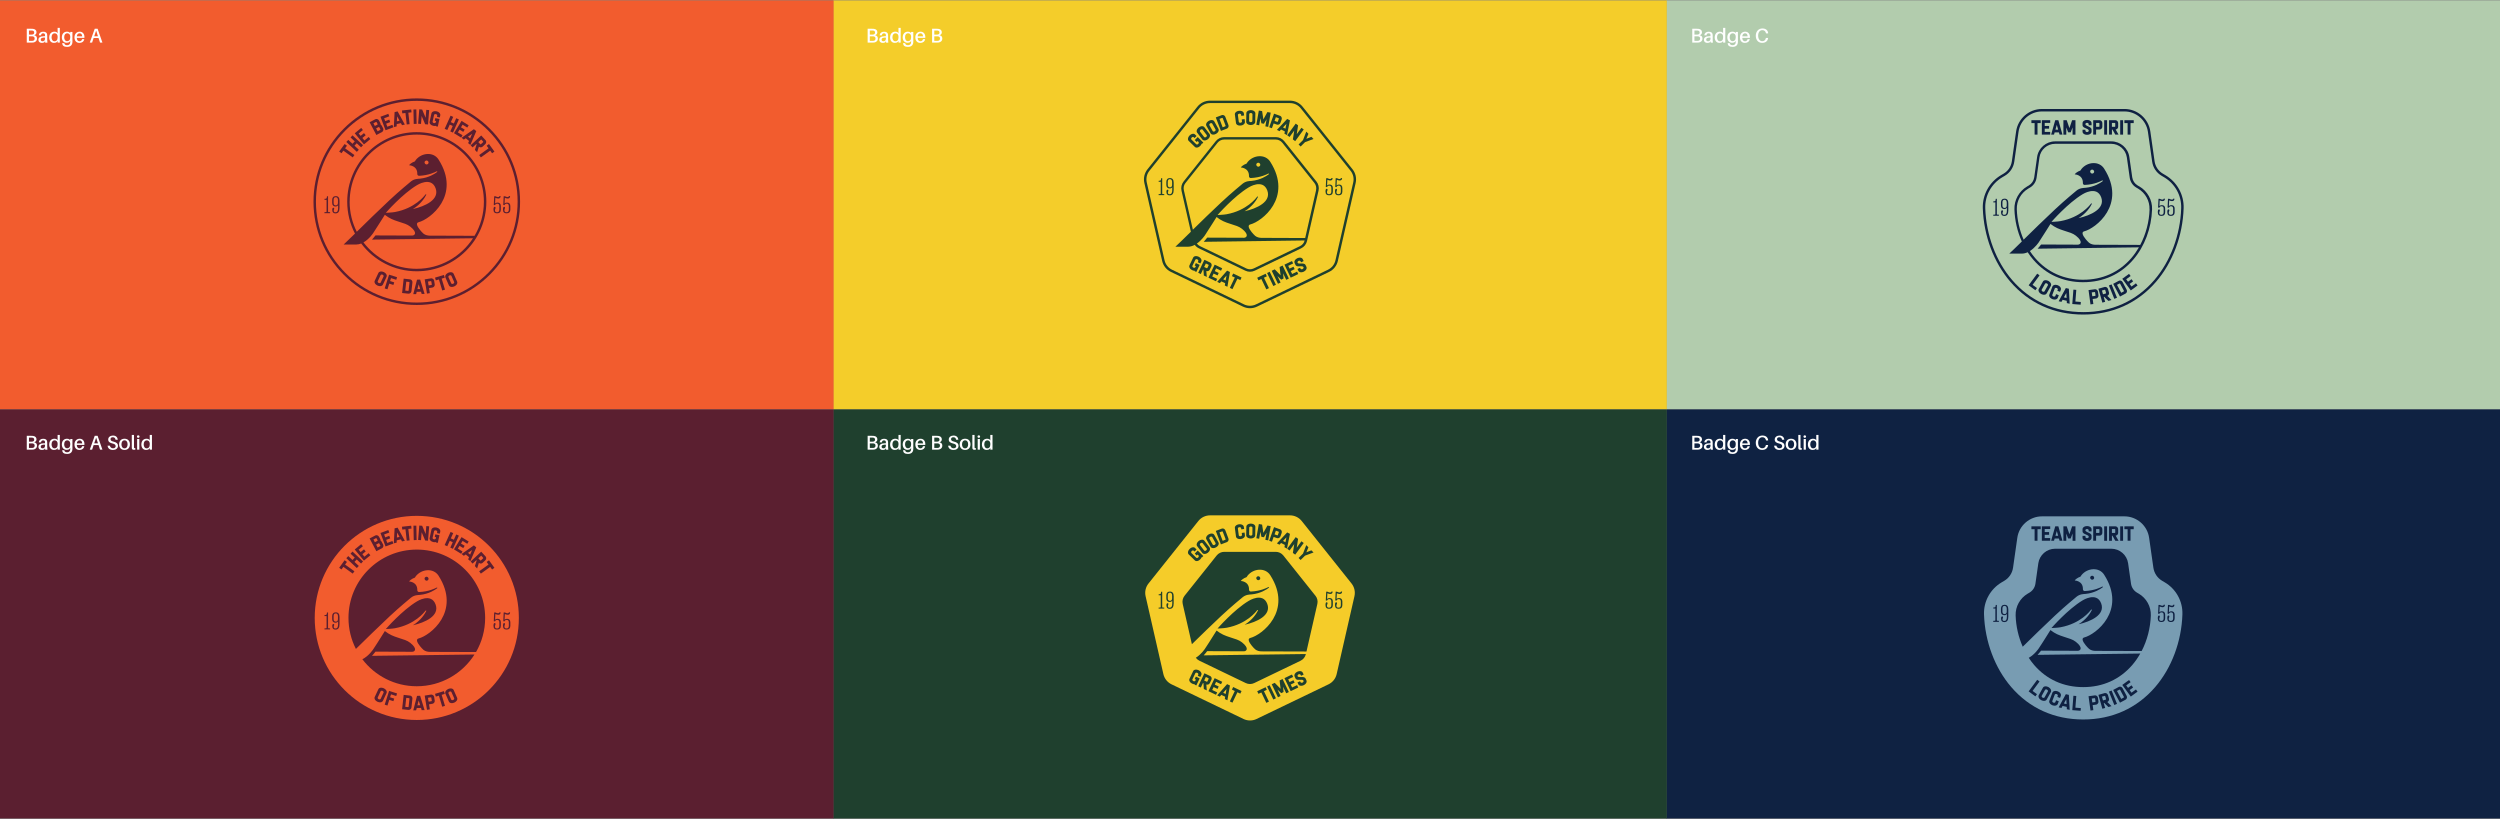 <?xml version="1.0" encoding="UTF-8"?>
<svg id="Layer_1" data-name="Layer 1" xmlns="http://www.w3.org/2000/svg" viewBox="0 0 1744 571.25">
  <rect x="0" y="0" width="1744" height="571.25" fill="#808080" stroke="none"/>
  <defs>
    <style>
      .cls-1 {
        fill: #0f2142;
      }

      .cls-2 {
        fill: #b2ccad;
      }

      .cls-3 {
        fill: #5c1f30;
      }

      .cls-4 {
        fill: #fff;
      }

      .cls-5 {
        fill: #f25c2e;
      }

      .cls-6 {
        fill: #5b1f30;
      }

      .cls-7 {
        fill: #0f2242;
      }

      .cls-8 {
        fill: #f4cd2a;
      }

      .cls-9 {
        fill: #789cb2;
      }

      .cls-10 {
        fill: #1f402e;
      }

      .cls-11 {
        fill: #f5cc29;
      }
    </style>
  </defs>
  <rect class="cls-2" x="1162.5" y=".27" width="581.5" height="285.37"/>
  <rect class="cls-7" x="1162.5" y="285.61" width="581.5" height="285.37"/>
  <g>
    <path class="cls-9" d="M1453.26,501.91c20.09,0,37.44-7.82,50.2-22.62,11.46-13.29,18.38-31.78,18.99-50.72.3-9.13-4.44-17.7-12.37-22.36l-1.73-1.02c-3.36-1.98-5.61-5.33-6.16-9.2l-2.97-20.86c-1.21-8.51-8.6-14.92-17.19-14.92h-57.56c-8.59,0-15.98,6.41-17.19,14.92l-2.97,20.86c-.55,3.86-2.79,7.22-6.16,9.2l-1.73,1.02c-7.93,4.67-12.67,13.24-12.37,22.36.61,18.94,7.54,37.42,18.99,50.72,12.75,14.8,30.11,22.62,50.2,22.62"/>
    <path class="cls-1" d="M1422.78,475.41l-4.86,6.58,3.08,2.27-1.12,1.52-4.7-3.47,5.98-8.1,1.62,1.2ZM1430.71,482.71l-.04.08-.73,1.31-1.22,2.19-.96,1.72-.03.05c-.45.78-1.54,1.08-2.73.77-.38-.09-.73-.23-1.07-.41-.33-.18-.63-.4-.92-.68-.83-.79-1.17-1.8-.87-2.58l.2-.36,2.74-4.93.2-.35c.51-.69,1.54-.9,2.65-.62.36.09.73.23,1.07.41.34.19.64.42.92.69.87.83,1.22,1.92.79,2.71ZM1428.51,482.52l.11-.2c.15-.42-.11-.95-.61-1.23-.5-.28-1.09-.23-1.37.13l-.12.21-.56,1.01-.97,1.73-.6,1.08-.1.18c-.17.42.09.96.61,1.24.5.28,1.09.23,1.37-.13l.1-.19.59-1.06,1.22-2.19.33-.59ZM1436.22,489.22l-.71,1.85-.02.05c-.34.84-1.36,1.27-2.59,1.15-.39-.04-.76-.12-1.12-.26-.36-.14-.71-.33-1.01-.55-.93-.66-1.43-1.59-1.23-2.42l.14-.38,2.01-5.27.15-.39c.4-.73,1.39-1.12,2.53-.99.4.04.76.14,1.11.27.34.13.67.3,1.01.54.97.72,1.48,1.73,1.17,2.58l-.03.07-.54,1.41-.86-.33-1.02-.39.24-.63.08-.21c.09-.44-.25-.93-.79-1.13-.54-.2-1.11-.08-1.33.31l-.09.24-.41,1.08-.71,1.85-.44,1.16-.07.19c-.1.44.23.93.78,1.14.54.2,1.12.06,1.34-.33l.08-.2.43-1.13.08.03,1.8.69ZM1443.23,484.74l.57,10.45-1.96-.44-.09-1.63-2.9-.66-.78,1.43-1.96-.44,5.01-9.19.15.03,1.81.41.15.03ZM1439.78,490.75l1.87.42-.19-3.46-1.68,3.04ZM1448.42,485.51l-.63,8.16,3.81.3-.15,1.88-5.82-.45.78-10.04,2.01.16ZM1463.53,486.83l.34,2.49s0,.06,0,.1c.06.65-.16,1.2-.66,1.66-.12.1-.25.19-.4.27-.16.09-.31.14-.47.18-.04.02-.11.03-.21.04l-2.29.31.15,1.07.33,2.45-2,.27-.33-2.45-.15-1.07-.88-6.46,2-.27,2.51-.34c.16,0,.33,0,.51.05.31.07.58.21.81.4.4.31.63.71.71,1.19,0,.01.02.05.03.1ZM1461.73,488.69l-.09-.68-.09-.66c-.03-.19-.22-.33-.4-.31l-.84.11-1.1.15.37,2.71,1.08-.15.87-.12c.19-.03.32-.2.3-.39l-.09-.67ZM1472.98,492.61l-2.17.62-2.91-2.87-.33.09.3,1.04.68,2.38-1.94.55-.68-2.38-.3-1.04-1.78-6.27,1.94-.55,2.43-.69c.16-.03.33-.05.52-.03.32.03.6.13.86.28.44.25.73.62.88,1.08,0,.01.03.05.04.09l.69,2.42s0,.06.01.1c.15.63.01,1.21-.42,1.73-.1.12-.22.23-.36.33-.09.07-.22.14-.38.23l2.93,2.88ZM1469,487.01l-.19-.66-.18-.64c-.05-.18-.26-.3-.44-.25l-.82.23-1.07.3.75,2.63,1.05-.3.84-.24c.18-.05.29-.25.24-.43l-.19-.65ZM1474.95,491.8l-3.78-9.33,1.87-.76,3.78,9.33-1.87.76ZM1480.69,480.08l2.86,5.34s.03.08.03.1c.29.6.28,1.19-.03,1.8-.07.14-.17.27-.28.39-.12.15-.24.24-.38.33-.03.03-.09.07-.18.11l-2.04,1.09-1.77.95-1.17-2.18-.51-.95-3.08-5.74,1.77-.95,2.23-1.2c.15-.06.31-.12.5-.14.32-.04.62,0,.9.09.49.15.84.45,1.09.87,0,.01.04.04.06.08ZM1479.66,482.44l-.33-.61-.31-.58c-.09-.16-.32-.24-.49-.15l-.75.4-.98.52,2.97,5.54.96-.52.77-.41c.16-.1.23-.3.14-.47l-2-3.73ZM1486.45,485.94l-5.95-8.13,4.71-3.45,1.11,1.52-3.09,2.26,1.27,1.73,2.45-1.79,1.11,1.52-2.45,1.79,1.34,1.83,3.09-2.26,1.11,1.52-4.71,3.45ZM1419.34,377.23v-8.04h-2.23v-2.01h6.49v2.01h-2.24v8.04h-2.01ZM1424.39,377.24v-10.07h5.84v1.88h-3.83v2.14h3.04v1.88h-3.04v2.27h3.83v1.88h-5.84ZM1435.91,367.17l2.86,10.07h-2.01l-.45-1.57h-2.98l-.45,1.57h-2.01l2.86-10.07h2.17ZM1433.87,373.79h1.91l-.95-3.34-.96,3.34ZM1444.51,375.61h-1.78s-1.29-3.39-1.29-3.39v5.02h-2.01v-10.07h2.32l1.88,5.52,1.88-5.52h2.33v10.07h-2.01v-5.06l-1.31,3.44ZM1452.78,375.26v-1.44h2.01v.82c.07.45.56.79,1.14.79s1.06-.35,1.17-.76v-.03s.01-.01.01-.03v-.19s0-.09-.01-.13c-.07-.37-.39-.69-.92-.94l-2.06-.95c-.23-.11-.37-.19-.42-.22-.6-.42-.91-.92-.92-1.5h0v-1.57c.01-.91.82-1.65,2.01-1.99.39-.1.76-.14,1.14-.14s.73.04,1.14.14c1.17.33,2,1.09,2.01,2v1.57h-2.01v-.91c-.07-.36-.4-.66-.85-.73-.07-.01-.16-.03-.29-.03-.58,0-1.04.33-1.14.75h0v.06s-.01.1-.01.1v.1c.06.39.42.73,1.09,1.04l1.9.92c.07.04.16.06.45.29.39.27.86.78.86,1.45v1.51c-.01.91-.82,1.67-2.01,2-.4.1-.78.14-1.14.14s-.75-.04-1.14-.14c-1.19-.33-2-1.09-2.01-2ZM1466.59,369.17v2.52s-.01.06-.01.1c-.03.65-.32,1.16-.88,1.55-.13.09-.27.16-.43.22-.17.07-.33.1-.49.11-.04.01-.12.01-.22.01h-2.32v3.55h-2.01v-10.07h4.55c.16.01.33.04.5.12.3.11.55.29.75.5.36.36.53.79.55,1.28,0,.01.01.06.01.1ZM1464.56,370.77v-1.35c0-.19-.17-.36-.36-.36h-1.96v2.73h1.97c.19,0,.35-.16.35-.35v-.68ZM1467.88,377.24v-10.07h2.01v10.07h-2.01ZM1477.9,377.24h-2.26l-2.01-3.55h-.35v3.55h-2.01v-10.07h4.55c.16.01.33.04.5.12.3.11.55.29.75.5.36.36.53.79.55,1.28,0,.01.01.06.01.1v2.52s-.01.06-.01.1c-.03.65-.32,1.16-.88,1.55-.13.09-.27.16-.43.22-.1.04-.24.07-.43.11l2.03,3.57ZM1475.59,370.77v-1.35c0-.19-.17-.36-.36-.36h-1.96v2.73h1.97c.19,0,.35-.16.35-.35v-.68ZM1479.05,377.24v-10.07h2.01v10.07h-2.01ZM1484.22,377.23v-8.04h-2.23v-2.01h6.49v2.01h-2.24v8.04h-2.01ZM1505.28,431.44c0-1.39.24-2.09.83-2.09.37,0,.61.23.61.65,0,.69-.42.95-.42,1.84s.56,1.31,1.45,1.31c1.09,0,1.61-.64,1.61-1.84v-2.36c0-1.19-.48-1.77-1.48-1.77-.73,0-1.22.35-1.54,1.04l-.86-.11.29-6.12h.83c1.62.79,2.71.79,2.81-.11h.83c.05,1.74-1.45,2.18-3.65,1.2l-.19,3.98c.4-.42.98-.65,1.72-.65,1.47,0,2.3.85,2.3,2.44v2.49c0,1.66-.93,2.59-2.62,2.59s-2.5-.84-2.5-2.48ZM1511.9,431.44c0-1.39.24-2.09.83-2.09.37,0,.61.23.61.65,0,.69-.42.95-.42,1.84s.56,1.31,1.45,1.31c1.09,0,1.61-.64,1.61-1.84v-2.36c0-1.19-.48-1.77-1.48-1.77-.73,0-1.22.35-1.54,1.04l-.86-.11.29-6.12h.83c1.62.79,2.71.79,2.81-.11h.83c.05,1.74-1.45,2.18-3.65,1.2l-.19,3.98c.4-.42.98-.65,1.72-.65,1.47,0,2.3.85,2.3,2.44v2.49c0,1.66-.93,2.59-2.62,2.59s-2.5-.84-2.5-2.48ZM1390.49,433.81v-.7c1.43,0,1.47-.03,1.47-.59v-8.01h-1.44v-.71c1.49-.04,1.58-.11,1.72-1.79h.76v10.51c0,.56.04.59,1.43.59v.7h-3.94ZM1395.92,431.53c0-.94.24-1.53.81-1.53.37,0,.59.21.59.58,0,.56-.36.81-.36,1.57,0,.67.51,1.03,1.2,1.03,1.27,0,1.84-.93,1.84-3v-1.93c-.36.6-1.04.91-1.85.91-1.41,0-2.29-.92-2.29-2.5v-2.11c0-1.68.94-2.65,2.51-2.65,1.77,0,2.63,1.09,2.63,3.27v4.99c0,2.6-.91,3.81-2.8,3.81-1.47,0-2.27-.77-2.27-2.42ZM1399.9,426.72v-2.08c0-1.26-.56-1.97-1.54-1.97s-1.47.65-1.47,1.9v2.08c0,1.13.53,1.74,1.52,1.74.88,0,1.48-.62,1.48-1.67ZM1449.94,435.51c8.54-1.93,18.86-6.6,15.83-14.6-3.14-8.31-12.91-2.1-12.91-2.1-10.42,6.23-21.77,19.31-21.77,19.31,0,0,4.24-.14,6.37-.55,13.98-2.61,20.5-11.2,21.2-12.17.04-.06.11-.12.21-.15.21-.05.59-.07.4.33-.86,1.83-3.74,6.56-9.33,9.94ZM1421.45,456.82s-.02-.02-.01-.03c.6-.6,2.11-2.46,2.33-2.8.04-.06.1-.09.17-.09l25.47.1c1.94,0,3.98-2.06-1.3-6.25-2.14-1.7-4.59-2.32-8.14-3.47-3.79-1.22-6.18-2.13-9.58-4.75-.06-.04-4.33,7.1-8.11,12.72,0,0-2.83,4.36-7.02,6.64,1.16,1.77,2.43,3.46,3.78,5.03,8.69,10.08,20.52,15.41,34.2,15.41h.02c13.68,0,25.51-5.33,34.2-15.41,2.1-2.43,3.97-5.12,5.6-8.01l-71.61.91ZM1491.97,414.13l-1.18-.69c-2.29-1.35-3.82-3.63-4.2-6.27l-2.02-14.22c-.82-5.79-5.86-10.16-11.71-10.16h-39.22c-5.85,0-10.89,4.37-11.71,10.16l-2.02,14.22c-.37,2.63-1.9,4.92-4.2,6.27l-1.18.69c-5.4,3.18-8.63,9.02-8.43,15.24.25,7.59,1.98,15.07,4.95,21.78,6.47-6.35,15-14.74,22.62-21.84,7.47-6.96,13.58-11.88,14.89-13.01,2.47-2,5.02-1.86,6.38-2,6.1-.61,10.39-3.41,11.96-4.65.32-.25.02-.39-.19-.45-.1-.03-.2-.01-.29.04-.8.44-5.29,2.77-12.1,3.07-.71.03-1.3-.55-1.28-1.26v-.03c.13-5.9-5.69-6.07-5.69-6.07-.06-.3,1.86-2.02,3.91-2.65.21-.06.52-.78.73-1.05,4.13-5.17,12.35-5.82,15.85-.34,16.03,25.13-6.08,41.84-13.88,43.77-2.15.53-.99,2.96.97,5.39.6.74,1.66,1.95,2.39,2.56,1.31,1.12,3.17,1.4,4.38,1.42l32.32.1c3.85-7.45,6.11-16.05,6.39-24.79.2-6.22-3.03-12.06-8.43-15.24ZM1458.76,401.85c-1.67,1,.15,3.47,1.66,2.21,1.23-1.03-.19-3.09-1.66-2.21Z"/>
  </g>
  <g>
    <path class="cls-1" d="M1453.26,219.45v-1.72c19.83,0,36.96-7.72,49.55-22.32,11.33-13.15,18.18-31.44,18.79-50.18.29-8.81-4.29-17.09-11.95-21.6l-1.73-1.02c-3.59-2.12-5.99-5.69-6.57-9.82l-2.97-20.86c-1.15-8.08-8.18-14.18-16.34-14.18h-57.56c-8.17,0-15.19,6.1-16.34,14.18l-2.97,20.86c-.59,4.12-2.98,7.7-6.57,9.82l-1.73,1.02c-7.66,4.51-12.23,12.78-11.95,21.59.61,18.74,7.46,37.03,18.79,50.18,12.59,14.6,29.72,22.32,49.55,22.32v1.72c-20.34,0-37.93-7.93-50.85-22.92-11.58-13.44-18.58-32.12-19.2-51.25-.31-9.44,4.6-18.3,12.79-23.13l1.73-1.02c3.14-1.85,5.23-4.97,5.74-8.58l2.97-20.86c1.27-8.93,9.03-15.66,18.04-15.66h57.56c9.02,0,16.77,6.73,18.04,15.66l2.97,20.86c.51,3.6,2.61,6.73,5.74,8.58l1.73,1.02c8.2,4.83,13.1,13.69,12.79,23.13-.62,19.13-7.62,37.81-19.2,51.25-12.92,14.99-30.51,22.92-50.85,22.92Z"/>
    <g>
      <path class="cls-1" d="M1422.78,192.1l-4.86,6.58,3.08,2.27-1.12,1.52-4.7-3.47,5.98-8.1,1.62,1.2Z"/>
      <path class="cls-1" d="M1430.71,199.39l-.04.08-.73,1.31-1.22,2.19-.96,1.72-.03.05c-.45.78-1.54,1.08-2.73.77-.38-.09-.73-.23-1.07-.41-.33-.18-.63-.4-.92-.68-.83-.79-1.17-1.8-.87-2.58l.2-.36,2.74-4.93.2-.35c.51-.69,1.54-.9,2.65-.62.36.09.73.23,1.07.41.34.19.64.42.92.69.87.83,1.22,1.92.79,2.71ZM1428.51,199.2l.11-.2c.15-.42-.11-.95-.61-1.23-.5-.28-1.09-.23-1.37.13l-.12.21-.56,1.01-.97,1.73-.6,1.08-.1.18c-.17.42.09.96.61,1.24.5.28,1.09.23,1.37-.13l.1-.19.59-1.06,1.22-2.19.33-.59Z"/>
      <path class="cls-1" d="M1436.22,205.91l-.71,1.85-.02.05c-.34.84-1.36,1.27-2.59,1.15-.39-.04-.76-.12-1.12-.26-.36-.14-.71-.33-1.01-.55-.93-.66-1.43-1.59-1.23-2.42l.14-.38,2.01-5.27.15-.39c.4-.73,1.39-1.12,2.53-.99.4.04.76.14,1.11.27.34.13.67.3,1.01.54.97.72,1.48,1.73,1.17,2.58l-.03.07-.54,1.41-.86-.33-1.02-.39.24-.63.08-.21c.09-.44-.25-.93-.79-1.13-.54-.2-1.11-.08-1.33.31l-.09.24-.41,1.08-.71,1.85-.44,1.16-.07.19c-.1.44.23.93.78,1.14.54.2,1.12.06,1.34-.33l.08-.2.43-1.13.08.03,1.8.69Z"/>
      <path class="cls-1" d="M1443.23,201.43l.57,10.45-1.96-.44-.09-1.63-2.9-.66-.78,1.43-1.96-.44,5.01-9.19.15.03,1.81.41.15.03ZM1439.78,207.43l1.87.42-.19-3.46-1.68,3.04Z"/>
      <path class="cls-1" d="M1448.42,202.2l-.63,8.16,3.81.3-.15,1.88-5.82-.45.78-10.04,2.01.16Z"/>
      <path class="cls-1" d="M1463.53,203.51l.34,2.49s0,.06,0,.1c.06.65-.16,1.2-.66,1.66-.12.1-.25.19-.4.27-.16.09-.31.14-.47.18-.04.02-.11.03-.21.04l-2.29.31.15,1.07.33,2.45-2,.27-.33-2.45-.15-1.07-.88-6.46,2-.27,2.51-.34c.16,0,.33,0,.51.05.31.07.58.21.81.4.4.31.63.71.71,1.19,0,.01.02.05.03.1ZM1461.73,205.37l-.09-.68-.09-.66c-.03-.19-.22-.33-.4-.31l-.84.11-1.1.15.37,2.71,1.08-.15.87-.12c.19-.03.32-.2.3-.39l-.09-.67Z"/>
      <path class="cls-1" d="M1472.98,209.29l-2.17.62-2.91-2.87-.33.09.3,1.04.68,2.38-1.94.55-.68-2.38-.3-1.04-1.78-6.27,1.94-.55,2.43-.69c.16-.03.33-.05.52-.03.32.03.6.13.86.28.44.25.73.62.88,1.08,0,.01.03.05.04.09l.69,2.42s0,.06.01.1c.15.63.01,1.21-.42,1.73-.1.12-.22.23-.36.33-.09.07-.22.14-.38.23l2.93,2.88ZM1469,203.69l-.19-.66-.18-.64c-.05-.18-.26-.3-.44-.25l-.82.23-1.07.3.75,2.63,1.05-.3.84-.24c.18-.05.29-.25.24-.43l-.19-.65Z"/>
      <path class="cls-1" d="M1474.95,208.48l-3.78-9.33,1.87-.76,3.78,9.33-1.87.76Z"/>
      <path class="cls-1" d="M1480.69,196.76l2.86,5.34s.03.08.03.1c.29.6.28,1.19-.03,1.8-.07.14-.17.27-.28.39-.12.15-.24.24-.38.33-.03.03-.09.07-.18.11l-2.04,1.09-1.77.95-1.17-2.18-.51-.95-3.08-5.74,1.77-.95,2.23-1.2c.15-.06.31-.12.5-.14.32-.04.62,0,.9.09.49.15.84.45,1.09.87,0,.01.04.04.06.08ZM1479.66,199.12l-.33-.61-.31-.58c-.09-.16-.32-.24-.49-.15l-.75.4-.98.52,2.97,5.54.96-.52.77-.41c.16-.1.23-.3.14-.47l-2-3.73Z"/>
      <path class="cls-1" d="M1486.45,202.62l-5.95-8.13,4.71-3.45,1.11,1.52-3.09,2.26,1.27,1.73,2.45-1.79,1.11,1.52-2.45,1.79,1.34,1.83,3.09-2.26,1.11,1.52-4.71,3.45Z"/>
    </g>
    <g>
      <path class="cls-1" d="M1419.34,93.91v-8.04h-2.23v-2.01h6.49v2.01h-2.24v8.04h-2.01Z"/>
      <path class="cls-1" d="M1424.39,93.92v-10.07h5.84v1.88h-3.83v2.14h3.04v1.88h-3.04v2.27h3.83v1.88h-5.84Z"/>
      <path class="cls-1" d="M1435.91,83.85l2.86,10.07h-2.01l-.45-1.57h-2.98l-.45,1.57h-2.01l2.86-10.07h2.17ZM1433.87,90.47h1.91l-.95-3.34-.96,3.34Z"/>
      <path class="cls-1" d="M1444.51,92.3h-1.78s-1.29-3.39-1.29-3.39v5.02h-2.01v-10.07h2.32l1.88,5.52,1.88-5.52h2.33v10.07h-2.01v-5.06l-1.31,3.44Z"/>
      <path class="cls-1" d="M1452.78,91.94v-1.44h2.01v.82c.07.45.56.79,1.14.79s1.06-.35,1.17-.76v-.03s.01-.01.01-.03v-.19s0-.09-.01-.13c-.07-.37-.39-.69-.92-.94l-2.06-.95c-.23-.11-.37-.19-.42-.22-.6-.42-.91-.92-.92-1.5h0v-1.57c.01-.91.82-1.65,2.01-1.99.39-.1.76-.14,1.14-.14s.73.04,1.14.14c1.17.33,2,1.09,2.01,2v1.57h-2.01v-.91c-.07-.36-.4-.66-.85-.73-.07-.01-.16-.03-.29-.03-.58,0-1.04.33-1.14.75h0v.06s-.01.1-.01.1v.1c.06.39.42.73,1.09,1.04l1.9.92c.07.04.16.06.45.29.39.27.86.78.86,1.45v1.51c-.01.91-.82,1.67-2.01,2-.4.1-.78.14-1.14.14s-.75-.04-1.14-.14c-1.19-.33-2-1.09-2.01-2Z"/>
      <path class="cls-1" d="M1466.59,85.85v2.52s-.01.06-.01.1c-.03.65-.32,1.16-.88,1.55-.13.09-.27.16-.43.22-.17.07-.33.1-.49.11-.04.01-.12.01-.22.01h-2.32v3.55h-2.01v-10.07h4.55c.16.01.33.04.5.12.3.11.55.29.75.5.36.36.53.79.55,1.28,0,.01.01.06.01.1ZM1464.56,87.45v-1.35c0-.19-.17-.36-.36-.36h-1.96v2.73h1.97c.19,0,.35-.16.35-.35v-.68Z"/>
      <path class="cls-1" d="M1467.88,93.92v-10.07h2.01v10.07h-2.01Z"/>
      <path class="cls-1" d="M1477.9,93.92h-2.26l-2.01-3.55h-.35v3.55h-2.01v-10.07h4.55c.16.01.33.04.5.12.3.11.55.29.75.5.36.36.53.79.55,1.28,0,.01.01.06.01.1v2.52s-.01.06-.01.1c-.03.65-.32,1.16-.88,1.55-.13.09-.27.16-.43.22-.1.04-.24.07-.43.11l2.03,3.57ZM1475.59,87.45v-1.35c0-.19-.17-.36-.36-.36h-1.96v2.73h1.97c.19,0,.35-.16.35-.35v-.68Z"/>
      <path class="cls-1" d="M1479.05,93.92v-10.07h2.01v10.07h-2.01Z"/>
      <path class="cls-1" d="M1484.22,93.91v-8.04h-2.23v-2.01h6.49v2.01h-2.24v8.04h-2.01Z"/>
    </g>
    <g>
      <g>
        <path class="cls-1" d="M1505.28,148.13c0-1.39.24-2.09.83-2.09.37,0,.61.23.61.65,0,.69-.42.95-.42,1.84s.56,1.31,1.45,1.31c1.09,0,1.61-.64,1.61-1.84v-2.36c0-1.19-.48-1.77-1.48-1.77-.73,0-1.22.35-1.54,1.04l-.86-.11.29-6.12h.83c1.62.79,2.71.79,2.81-.11h.83c.05,1.74-1.45,2.18-3.65,1.2l-.19,3.98c.4-.42.98-.65,1.72-.65,1.47,0,2.3.85,2.3,2.44v2.49c0,1.66-.93,2.59-2.62,2.59s-2.5-.84-2.5-2.48Z"/>
        <path class="cls-1" d="M1511.9,148.13c0-1.39.24-2.09.83-2.09.37,0,.61.23.61.65,0,.69-.42.95-.42,1.84s.56,1.31,1.45,1.31c1.09,0,1.61-.64,1.61-1.84v-2.36c0-1.19-.48-1.77-1.48-1.77-.73,0-1.22.35-1.54,1.04l-.86-.11.29-6.12h.83c1.62.79,2.71.79,2.81-.11h.83c.05,1.74-1.45,2.18-3.65,1.2l-.19,3.98c.4-.42.98-.65,1.72-.65,1.47,0,2.3.85,2.3,2.44v2.49c0,1.66-.93,2.59-2.62,2.59s-2.5-.84-2.5-2.48Z"/>
      </g>
      <g>
        <path class="cls-1" d="M1390.49,150.49v-.7c1.43,0,1.47-.03,1.47-.59v-8.01h-1.44v-.71c1.49-.04,1.58-.11,1.72-1.79h.76v10.51c0,.56.04.59,1.43.59v.7h-3.94Z"/>
        <path class="cls-1" d="M1395.92,148.21c0-.94.24-1.53.81-1.53.37,0,.59.21.59.58,0,.56-.36.81-.36,1.57,0,.67.51,1.03,1.2,1.03,1.27,0,1.84-.93,1.84-3v-1.93c-.36.6-1.04.91-1.85.91-1.41,0-2.29-.92-2.29-2.5v-2.11c0-1.68.94-2.65,2.51-2.65,1.77,0,2.63,1.09,2.63,3.27v4.99c0,2.6-.91,3.81-2.8,3.81-1.47,0-2.27-.77-2.27-2.42ZM1399.9,143.4v-2.08c0-1.26-.56-1.97-1.54-1.97s-1.47.65-1.47,1.9v2.08c0,1.13.53,1.74,1.52,1.74.88,0,1.48-.62,1.48-1.67Z"/>
      </g>
    </g>
    <path class="cls-1" d="M1492.41,130.07l-1.18-.69c-2.06-1.22-3.44-3.27-3.78-5.65l-2.02-14.22c-.88-6.22-6.29-10.9-12.56-10.9h-39.22c-6.28,0-11.68,4.69-12.56,10.9l-2.02,14.22c-.34,2.37-1.72,4.43-3.78,5.65l-1.18.69c-5.67,3.34-9.06,9.47-8.85,16,.25,7.81,2.06,15.5,5.16,22.4-4.07,4-7.26,7.11-8.75,8.45h8.72c1.46,0,2.84-.38,4.12-.96,1.2,1.83,2.5,3.58,3.91,5.2,8.86,10.28,20.91,15.71,34.85,15.71v-1.72c-13.43,0-25.03-5.23-33.55-15.11-1.32-1.54-2.55-3.18-3.69-4.91,3.78-2.36,6.27-6.21,6.27-6.21,3.77-5.62,8.05-12.76,8.11-12.72,3.4,2.62,5.79,3.53,9.58,4.75,3.55,1.14,5.99,1.76,8.14,3.47,5.28,4.19,3.24,6.25,1.3,6.25l-25.47-.1c-.07,0-.13.03-.17.09-.22.33-1.73,2.2-2.33,2.8-.01,0,0,.03.01.03l70.64-.95c-1.55,2.69-3.32,5.2-5.28,7.49-8.52,9.89-20.12,15.11-33.55,15.11v1.72c13.94,0,25.99-5.43,34.85-15.71,7.93-9.2,12.72-21.99,13.15-35.09.21-6.53-3.18-12.66-8.85-16.01ZM1449.94,152.19c5.59-3.38,8.47-8.11,9.33-9.94.19-.4-.19-.38-.4-.33-.1.02-.17.09-.21.15-.7.97-7.22,9.57-21.2,12.17-2.13.4-6.37.55-6.37.55,0,0,11.36-13.08,21.77-19.31,0,0,9.77-6.2,12.91,2.1,3.03,8-7.29,12.67-15.83,14.6ZM1499.54,146.02c-.28,8.77-2.58,17.39-6.51,24.83l-31.35-.11c-1.21-.02-3.07-.3-4.38-1.42-.72-.61-1.79-1.82-2.39-2.56-1.96-2.43-3.12-4.86-.97-5.39,7.81-1.93,29.92-18.64,13.88-43.77-3.5-5.48-11.72-4.83-15.85.34-.21.27-.52.99-.73,1.05-2.05.63-3.97,2.35-3.91,2.65,0,0,5.82.17,5.69,6.07v.03c-.03.71.56,1.29,1.27,1.26,6.81-.3,11.31-2.62,12.1-3.07.09-.05.19-.06.29-.03.21.06.51.2.19.45-1.57,1.24-5.86,4.04-11.96,4.65-1.37.14-3.92,0-6.38,2-1.32,1.13-7.42,6.04-14.89,13.01-7.36,6.86-15.58,14.92-21.96,21.19-2.85-6.54-4.51-13.8-4.75-21.17-.19-5.9,2.88-11.45,8-14.47l1.18-.69c2.52-1.48,4.2-3.99,4.61-6.89l2.02-14.22c.76-5.37,5.43-9.43,10.86-9.43h39.22c5.43,0,10.1,4.05,10.86,9.43l2.02,14.22c.41,2.89,2.09,5.4,4.61,6.89l1.18.69c5.13,3.02,8.2,8.57,8,14.47ZM1460.42,120.74c-1.51,1.26-3.33-1.21-1.66-2.21,1.47-.88,2.89,1.18,1.66,2.21Z"/>
  </g>
  <rect class="cls-8" x="581.25" y=".27" width="581.5" height="285.37"/>
  <rect class="cls-10" x="581.25" y="285.61" width="581.5" height="285.37"/>
  <g>
    <path class="cls-11" d="M876.55,501.57l50.23-24.19c2.87-1.38,4.96-4,5.67-7.11l12.41-54.35c.71-3.11-.04-6.37-2.02-8.87l-34.76-43.59c-1.99-2.49-5-3.95-8.19-3.95h-55.75c-3.19,0-6.2,1.45-8.19,3.95l-34.76,43.59c-1.99,2.49-2.73,5.76-2.02,8.87l12.41,54.35c.71,3.11,2.8,5.73,5.67,7.11l50.23,24.19c2.87,1.38,6.22,1.38,9.09,0Z"/>
    <path class="cls-10" d="M924.66,422.21c0-1.39.24-2.09.83-2.09.37,0,.61.23.61.65,0,.69-.42.95-.42,1.84s.56,1.31,1.45,1.31c1.09,0,1.61-.64,1.61-1.84v-2.36c0-1.19-.48-1.77-1.48-1.77-.73,0-1.22.35-1.54,1.04l-.86-.11.29-6.12h.83c1.62.79,2.71.79,2.81-.11h.83c.05,1.74-1.45,2.18-3.65,1.2l-.19,3.98c.4-.42.98-.65,1.72-.65,1.47,0,2.3.85,2.3,2.44v2.49c0,1.66-.93,2.59-2.62,2.59s-2.5-.84-2.5-2.48ZM931.28,422.21c0-1.39.24-2.09.83-2.09.37,0,.61.23.61.65,0,.69-.42.95-.42,1.84s.56,1.31,1.45,1.31c1.09,0,1.61-.64,1.61-1.84v-2.36c0-1.19-.48-1.77-1.48-1.77-.73,0-1.22.35-1.54,1.04l-.86-.11.29-6.12h.83c1.62.79,2.71.79,2.81-.11h.83c.05,1.74-1.45,2.18-3.65,1.2l-.19,3.98c.4-.42.98-.65,1.72-.65,1.47,0,2.3.85,2.3,2.44v2.49c0,1.66-.93,2.59-2.62,2.59s-2.5-.84-2.5-2.48ZM808.25,424.58v-.7c1.43,0,1.47-.03,1.47-.59v-8.01h-1.44v-.71c1.49-.04,1.58-.11,1.72-1.79h.76v10.51c0,.56.04.59,1.43.59v.7h-3.94ZM813.68,422.3c0-.94.24-1.53.81-1.53.37,0,.59.21.59.58,0,.56-.36.81-.36,1.57,0,.67.51,1.03,1.2,1.03,1.27,0,1.84-.93,1.84-3v-1.93c-.36.6-1.04.91-1.85.91-1.41,0-2.29-.92-2.29-2.5v-2.11c0-1.68.94-2.65,2.51-2.65,1.77,0,2.63,1.09,2.63,3.27v4.99c0,2.6-.91,3.81-2.8,3.81-1.47,0-2.27-.77-2.27-2.42ZM817.66,417.49v-2.08c0-1.26-.56-1.97-1.54-1.97s-1.47.65-1.47,1.9v2.08c0,1.13.53,1.74,1.52,1.74.88,0,1.48-.62,1.48-1.67ZM833.65,382.26l.03.03,1.05,1.03-.64.66-.76.78-.48-.47-.16-.16c-.37-.26-.95-.14-1.35.27-.4.41-.52.98-.25,1.35l.17.17.83.81,1.41,1.38.89.87.14.14c.36.27.95.16,1.36-.26.4-.41.5-1,.23-1.37l-.15-.15-.51-.5-.65.67-1.35-1.32,2.06-2.11,1,.98.79.77.64.62.02.02h.01s.01.02.01.02l1.44,1.41-.9.91-.25-.16c-.06.2-.16.43-.29.66-.17.32-.4.61-.69.91-.3.31-.59.55-.9.71-.98.59-2.05.65-2.71.16l-.29-.28-4.03-3.94-.3-.29c-.51-.66-.47-1.72.1-2.72.2-.35.43-.65.69-.91.25-.26.54-.49.9-.71,1.05-.6,2.18-.66,2.84-.04l.03.03.02.02ZM840.09,377.09l.05.07.91,1.19,1.52,1.99,1.2,1.57.03.05c.54.73.38,1.85-.39,2.81-.24.31-.5.58-.81.82-.3.23-.62.42-.99.57-1.06.44-2.12.35-2.71-.23l-.25-.33-3.42-4.48-.24-.32c-.42-.74-.21-1.77.49-2.67.22-.3.5-.58.81-.82.31-.24.64-.42,1-.56,1.11-.47,2.24-.36,2.81.36ZM839.04,379.04l-.14-.18c-.33-.31-.92-.28-1.37.07-.46.35-.65.91-.43,1.31l.15.19.7.92,1.2,1.58.75.98.12.16c.32.32.91.3,1.38-.06.46-.35.65-.91.43-1.31l-.13-.17-.73-.96-1.52-1.99-.41-.54ZM847.04,373.06l.04.08.73,1.31,1.22,2.18.96,1.72.03.05c.43.8.11,1.88-.78,2.73-.28.27-.58.5-.91.69-.33.18-.67.33-1.06.43-1.11.29-2.15.05-2.65-.61l-.2-.36-2.76-4.92-.2-.35c-.31-.8.04-1.79.86-2.58.26-.26.58-.5.91-.69.34-.19.69-.32,1.07-.42,1.16-.31,2.27-.04,2.73.75ZM845.73,374.83l-.11-.2c-.28-.35-.87-.4-1.37-.12-.5.28-.77.81-.61,1.23l.12.21.56,1,.97,1.73.6,1.08.1.18c.27.36.86.42,1.38.13.5-.28.77-.81.61-1.23l-.11-.19-.59-1.05-1.22-2.18-.33-.59ZM854.79,369.96l2.15,5.66s.02.09.02.1c.21.63.12,1.22-.26,1.78-.09.13-.2.25-.33.36-.14.13-.27.21-.42.28-.04.03-.1.05-.2.09l-2.16.82-1.88.72-.88-2.31-.38-1.01-2.32-6.09,1.88-.72,2.37-.9c.15-.04.32-.08.51-.07.32,0,.61.07.88.2.46.21.78.55.97,1,0,.01.03.05.05.09ZM853.47,372.18l-.25-.65-.24-.62c-.07-.17-.29-.27-.46-.21l-.79.3-1.04.39,2.24,5.88,1.02-.39.82-.31c.17-.08.27-.27.2-.45l-1.5-3.95ZM868.21,371.47l.26,1.97v.06c.11.9-.59,1.76-1.73,2.24-.36.15-.72.25-1.11.3-.39.05-.78.04-1.15,0-1.14-.14-2.01-.72-2.23-1.55l-.05-.4-.73-5.59-.05-.41c0-.83.7-1.64,1.76-2.07.37-.15.74-.24,1.11-.29.36-.05.73-.05,1.15,0,1.2.18,2.12.82,2.26,1.72v.07s.21,1.5.21,1.5l-.91.12-1.08.14-.09-.67-.03-.23c-.13-.43-.66-.7-1.23-.62-.57.07-1.01.45-1.03.9l.03.26.15,1.14.26,1.97.16,1.23.03.2c.11.43.64.71,1.23.64.57-.07,1.01-.48,1.02-.93l-.03-.21-.16-1.2h.09s1.91-.26,1.91-.26ZM875.75,367.44v.09s-.03,1.5-.03,1.5l-.04,2.5-.03,1.97v.06c-.03.91-.85,1.68-2.05,1.97-.38.09-.75.15-1.14.14-.37,0-.75-.06-1.13-.16-1.1-.31-1.88-1.04-1.98-1.86v-.42s.1-5.64.1-5.64v-.4c.14-.85.94-1.52,2.05-1.79.36-.09.75-.15,1.14-.14.39,0,.76.07,1.13.18,1.16.32,1.98,1.11,1.98,2.02ZM873.72,368.32v-.23c-.06-.45-.54-.79-1.12-.8-.58,0-1.07.31-1.15.76v.24s-.02,1.15-.02,1.15l-.03,1.98-.02,1.24v.2c.05.45.53.8,1.12.81.58,0,1.07-.31,1.15-.76v-.22s.02-1.21.02-1.21l.04-2.5v-.68ZM881.7,374.77l-1.76-.3-.68-3.58-.87,4.94-1.98-.35,1.75-9.92,2.28.4.89,5.77,2.82-5.11,2.29.41-1.75,9.92-1.98-.35.88-4.99-1.89,3.16ZM894.1,371.77l-.85,2.37s-.03.05-.05.09c-.25.6-.69.99-1.35,1.17-.15.04-.31.06-.48.06-.19,0-.35-.02-.5-.06-.05,0-.11-.03-.21-.06l-2.18-.78-.36,1.02-.83,2.33-1.9-.68.83-2.33.36-1.02,2.19-6.14,1.9.68,2.38.85c.14.07.3.15.44.28.25.21.42.45.53.73.22.46.23.92.08,1.39,0,.01,0,.06-.02.1ZM891.66,372.59l.23-.65.22-.62c.06-.18-.04-.4-.22-.46l-.8-.29-1.04-.37-.92,2.57,1.03.37.83.3c.18.06.38-.03.44-.21l.23-.64ZM899.87,372.41l-2.07,10.26-1.79-.92.32-1.6-2.65-1.36-1.12,1.19-1.79-.92,7.16-7.64.14.07,1.65.85.14.07ZM895.02,377.36l1.7.88.69-3.4-2.39,2.52ZM902.38,380.21l-2.79,3.81-1.64-1.2,5.95-8.12.49.36,1.15.84-.94,6.18.23-.31.99-1.36,2.05-2.8,1.62,1.19-5.95,8.12-.59-.43-1.03-.76.94-6.18-.48.66ZM911.31,385.3l3.51-1.4,1.5,1.51-5.92,2.21-3.09,3.05-1.42-1.43,3.08-3.04,2.29-5.91,1.5,1.51-1.44,3.49ZM838.02,470.9l-.02.04-.63,1.32-.83-.4-.99-.47.29-.61.1-.21c.13-.43-.17-.94-.69-1.19-.52-.25-1.1-.17-1.35.2l-.11.22-.5,1.05-.85,1.78-.54,1.13-.09.18c-.14.43.15.95.68,1.2.52.25,1.11.15,1.37-.22l.09-.19.31-.65-.84-.4.81-1.7,2.66,1.27-.6,1.26-.48,1-.38.8v.03s-.02.01-.02.01h0s-.87,1.83-.87,1.83l-1.15-.55.07-.28c-.21.01-.46-.01-.72-.06-.35-.06-.71-.18-1.09-.36-.39-.19-.71-.39-.96-.62-.88-.74-1.28-1.73-1.03-2.52l.17-.36,2.43-5.09.18-.38c.46-.69,1.48-1,2.61-.78.39.08.75.2,1.09.36.32.16.64.36.96.62.91.8,1.33,1.85.95,2.67l-.02.04v.03ZM841.84,481.62l-2.04-.97-.28-4.07-.31-.15-.47.97-1.07,2.23-1.82-.87,1.07-2.23.47-.97,2.81-5.88,1.82.87,2.28,1.09c.14.08.28.18.41.32.22.23.37.5.46.78.17.48.14.94-.06,1.39,0,.01-.01.06-.03.1l-1.09,2.27s-.04.05-.06.08c-.31.57-.79.91-1.46,1.02-.15.02-.31.02-.48,0-.11,0-.25-.04-.44-.08l.29,4.09ZM842.55,474.79l.3-.62.29-.6c.08-.17,0-.4-.17-.48l-.77-.37-1-.48-1.18,2.47.99.47.79.38c.17.08.38,0,.46-.16l.29-.61ZM843,482.18l4.34-9.09,5.27,2.52-.81,1.7-3.45-1.65-.92,1.93,2.74,1.31-.81,1.7-2.74-1.31-.98,2.05,3.45,1.65-.81,1.7-5.27-2.52ZM858,478.19l-1.76,10.32-1.82-.87.27-1.61-2.69-1.28-1.08,1.22-1.82-.87,6.93-7.85.14.07,1.67.8.14.07ZM853.3,483.28l1.73.83.58-3.42-2.31,2.6ZM857.93,489.3l3.47-7.26-2.01-.96.87-1.82,5.85,2.8-.87,1.82-2.02-.97-3.47,7.25-1.82-.87ZM883.39,490.31l-3.48-7.25-2.01.97-.87-1.82,5.85-2.81.87,1.82-2.02.97,3.48,7.25-1.82.87ZM888.27,487.98l-4.36-9.08,1.82-.87,4.36,9.08-1.82.87ZM895.4,482.75l-1.6.79-2.64-2.51,2.18,4.52-1.82.87-4.36-9.08,2.09-1,4.09,4.16-.7-5.8,2.1-1.01,4.36,9.08-1.82.87-2.19-4.56.31,3.67ZM900.39,482.15l-4.36-9.08,5.26-2.53.82,1.7-3.45,1.66.93,1.93,2.74-1.32.82,1.7-2.74,1.32.98,2.05,3.45-1.66.82,1.7-5.26,2.53ZM905.72,477.39v-.03s-.02-.03-.02-.03l-.6-1.24,1.74-.83.08-.04.26.54.09.19c.26.37.85.47,1.37.22.51-.24.81-.77.72-1.19v-.03s0-.02-.01-.03l-.08-.17s-.04-.08-.07-.11c-.23-.31-.65-.45-1.23-.44l-2.27.04c-.26,0-.42,0-.47-.01-.73-.11-1.22-.44-1.48-.95h0s-.56-1.18-.56-1.18l-.09-.19-.02-.04c-.38-.82.02-1.85.95-2.66.31-.26.62-.46.96-.62.32-.16.68-.28,1.09-.36,1.19-.21,2.28.12,2.68.93v.03s.03.04.03.04l.65,1.35-.83.4-.99.47-.29-.6-.11-.22c-.22-.29-.65-.42-1.08-.29-.07.02-.15.04-.27.1-.52.25-.79.75-.7,1.17h0s0,.03,0,.03v.03s.04.09.04.09l.06.08c.21.33.68.49,1.42.47h2.11c.08.01.17-.01.53.07.47.08,1.11.33,1.41.94l.03.06.44.91.16.34v.03s.02.03.02.03c.38.82-.02,1.86-.95,2.68-.32.27-.64.47-.96.62-.34.16-.69.29-1.09.36-1.22.22-2.28-.12-2.68-.93ZM839.73,457.16s-.02-.02-.01-.03c.6-.6,2.11-2.46,2.33-2.8.04-.06.1-.09.17-.09l25.47.1c1.94,0,3.98-2.06-1.3-6.25-2.14-1.7-4.59-2.32-8.14-3.47-3.79-1.22-6.18-2.13-9.58-4.75-.06-.04-4.33,7.1-8.11,12.72,0,0-2.53,3.91-6.36,6.26.64.87,1.5,1.59,2.5,2.07l32.37,15.59c1.85.89,4.01.89,5.86,0l32.37-15.59c1.85-.89,3.2-2.58,3.65-4.58l.02-.09-71.25.92ZM868.21,435.85c8.54-1.93,18.86-6.6,15.83-14.6-3.14-8.31-12.91-2.1-12.91-2.1-10.42,6.23-21.77,19.31-21.77,19.31,0,0,4.24-.14,6.37-.55,13.98-2.61,20.5-11.2,21.2-12.17.04-.06.11-.12.21-.15.21-.05.59-.07.4.33-.86,1.83-3.74,6.56-9.33,9.94ZM877.04,402.19c-1.67,1,.15,3.47,1.66,2.21,1.23-1.03-.19-3.09-1.66-2.21ZM917.65,415.59l-22.4-28.09c-1.28-1.61-3.23-2.54-5.28-2.54h-35.93c-2.06,0-4,.94-5.28,2.54l-22.4,28.09c-1.28,1.61-1.76,3.71-1.3,5.71l6.41,28.1c6.15-6.03,13.68-13.4,20.49-19.75,7.47-6.96,13.58-11.88,14.89-13.01,2.47-2,5.02-1.86,6.38-2,6.1-.61,10.39-3.41,11.96-4.65.32-.25.02-.39-.19-.45-.1-.03-.2-.01-.29.04-.8.44-5.29,2.77-12.1,3.07-.71.03-1.3-.55-1.28-1.26v-.03c.13-5.9-5.69-6.07-5.69-6.07-.06-.3,1.86-2.02,3.91-2.65.21-.06.52-.78.73-1.05,4.13-5.17,12.35-5.82,15.85-.34,16.03,25.13-6.08,41.84-13.88,43.77-2.15.53-.99,2.96.97,5.39.6.74,1.66,1.95,2.39,2.56,1.31,1.12,3.17,1.4,4.38,1.42l31.41.1,7.58-33.19c.46-2-.02-4.11-1.3-5.71Z"/>
  </g>
  <g>
    <g>
      <path class="cls-10" d="M924.66,133.76c0-1.39.24-2.09.83-2.09.37,0,.61.23.61.65,0,.69-.42.95-.42,1.84s.56,1.31,1.45,1.31c1.09,0,1.61-.64,1.61-1.84v-2.36c0-1.19-.48-1.77-1.48-1.77-.73,0-1.22.35-1.54,1.04l-.86-.11.29-6.12h.83c1.62.79,2.71.79,2.81-.11h.83c.05,1.74-1.45,2.18-3.65,1.2l-.19,3.98c.4-.42.98-.65,1.72-.65,1.47,0,2.3.85,2.3,2.44v2.49c0,1.66-.93,2.59-2.62,2.59s-2.5-.84-2.5-2.48Z"/>
      <path class="cls-10" d="M931.28,133.76c0-1.39.24-2.09.83-2.09.37,0,.61.23.61.65,0,.69-.42.95-.42,1.84s.56,1.31,1.45,1.31c1.09,0,1.61-.64,1.61-1.84v-2.36c0-1.19-.48-1.77-1.48-1.77-.73,0-1.22.35-1.54,1.04l-.86-.11.29-6.12h.83c1.62.79,2.71.79,2.81-.11h.83c.05,1.74-1.45,2.18-3.65,1.2l-.19,3.98c.4-.42.98-.65,1.72-.65,1.47,0,2.3.85,2.3,2.44v2.49c0,1.66-.93,2.59-2.62,2.59s-2.5-.84-2.5-2.48Z"/>
    </g>
    <g>
      <path class="cls-10" d="M808.25,136.13v-.7c1.43,0,1.47-.03,1.47-.59v-8.01h-1.44v-.71c1.49-.04,1.58-.11,1.72-1.79h.76v10.51c0,.56.04.59,1.43.59v.7h-3.94Z"/>
      <path class="cls-10" d="M813.68,133.84c0-.94.24-1.53.81-1.53.37,0,.59.21.59.58,0,.56-.36.81-.36,1.57,0,.67.51,1.03,1.2,1.03,1.27,0,1.84-.93,1.84-3v-1.93c-.36.6-1.04.91-1.85.91-1.41,0-2.29-.92-2.29-2.5v-2.11c0-1.68.94-2.65,2.51-2.65,1.77,0,2.63,1.09,2.63,3.27v4.99c0,2.6-.91,3.81-2.8,3.81-1.47,0-2.27-.77-2.27-2.42ZM817.66,129.03v-2.08c0-1.26-.56-1.97-1.54-1.97s-1.47.65-1.47,1.9v2.08c0,1.13.53,1.74,1.52,1.74.88,0,1.48-.62,1.48-1.67Z"/>
    </g>
    <path class="cls-10" d="M872,215.02c-1.68,0-3.36-.38-4.92-1.13l-50.23-24.19c-3.13-1.51-5.36-4.31-6.13-7.69l-12.41-54.35c-.77-3.38.03-6.88,2.19-9.59l34.76-43.59c2.16-2.71,5.4-4.27,8.87-4.27h55.75c3.47,0,6.7,1.56,8.87,4.27l34.76,43.59c2.16,2.71,2.96,6.21,2.19,9.59l-12.41,54.35c-.77,3.38-3.01,6.19-6.14,7.69l-50.23,24.19c-1.56.75-3.24,1.13-4.92,1.13ZM844.13,71.92c-2.94,0-5.69,1.32-7.52,3.62l-34.76,43.59c-1.84,2.3-2.51,5.27-1.86,8.14l12.41,54.35c.66,2.87,2.55,5.25,5.2,6.53l50.23,24.19c2.65,1.28,5.69,1.28,8.35,0l50.23-24.19c2.65-1.28,4.55-3.66,5.2-6.53l12.41-54.35c.66-2.87-.02-5.84-1.86-8.14l-34.76-43.59c-1.84-2.3-4.58-3.62-7.52-3.62h-55.75Z"/>
    <g>
      <path class="cls-10" d="M833.65,93.81l.03.03,1.05,1.03-.64.66-.76.78-.48-.47-.16-.16c-.37-.26-.95-.14-1.35.27-.4.41-.52.98-.25,1.35l.17.17.83.81,1.41,1.38.89.87.14.14c.36.27.95.16,1.36-.26.4-.41.5-1,.23-1.37l-.15-.15-.51-.5-.65.67-1.35-1.32,2.06-2.11,1,.98.79.77.64.62.02.02h.01s.01.02.01.02l1.44,1.41-.9.91-.25-.16c-.06.2-.16.43-.29.66-.17.32-.4.61-.69.91-.3.31-.59.55-.9.71-.98.59-2.05.65-2.71.16l-.29-.28-4.03-3.94-.3-.29c-.51-.66-.47-1.72.1-2.72.2-.35.43-.65.69-.91.25-.26.54-.49.9-.71,1.05-.6,2.18-.66,2.84-.04l.03.03.02.02Z"/>
      <path class="cls-10" d="M840.09,88.64l.05.07.91,1.19,1.52,1.99,1.2,1.57.03.05c.54.73.38,1.85-.39,2.81-.24.31-.5.58-.81.82-.3.23-.62.42-.99.57-1.06.44-2.12.35-2.71-.23l-.25-.33-3.42-4.48-.24-.32c-.42-.74-.21-1.77.49-2.67.22-.3.5-.58.81-.82.31-.24.64-.42,1-.56,1.11-.47,2.24-.36,2.81.36ZM839.04,90.58l-.14-.18c-.33-.31-.92-.28-1.37.07-.46.35-.65.91-.43,1.31l.15.19.7.92,1.2,1.58.75.98.12.16c.32.32.91.3,1.38-.06.46-.35.65-.91.43-1.31l-.13-.17-.73-.96-1.52-1.99-.41-.54Z"/>
      <path class="cls-10" d="M847.04,84.61l.04.08.73,1.31,1.22,2.18.96,1.72.03.05c.43.8.11,1.88-.78,2.73-.28.27-.58.5-.91.69-.33.18-.67.33-1.06.43-1.11.29-2.15.05-2.65-.61l-.2-.36-2.76-4.92-.2-.35c-.31-.8.04-1.79.86-2.58.26-.26.58-.5.91-.69.34-.19.69-.32,1.07-.42,1.16-.31,2.27-.04,2.73.75ZM845.73,86.38l-.11-.2c-.28-.35-.87-.4-1.37-.12-.5.28-.77.81-.61,1.23l.12.21.56,1,.97,1.73.6,1.08.1.18c.27.36.86.42,1.38.13.5-.28.77-.81.61-1.23l-.11-.19-.59-1.05-1.22-2.18-.33-.59Z"/>
      <path class="cls-10" d="M854.79,81.51l2.15,5.66s.02.09.02.1c.21.63.12,1.22-.26,1.78-.09.13-.2.25-.33.36-.14.13-.27.21-.42.28-.04.03-.1.05-.2.09l-2.16.82-1.88.72-.88-2.31-.38-1.01-2.32-6.09,1.88-.72,2.37-.9c.15-.04.32-.08.51-.07.32,0,.61.07.88.2.46.21.78.55.97,1,0,.01.03.05.05.09ZM853.47,83.72l-.25-.65-.24-.62c-.07-.17-.29-.27-.46-.21l-.79.3-1.04.39,2.24,5.88,1.02-.39.82-.31c.17-.08.27-.27.2-.45l-1.5-3.95Z"/>
      <path class="cls-10" d="M868.21,83.02l.26,1.97v.06c.11.9-.59,1.76-1.73,2.24-.36.15-.72.25-1.11.3-.39.05-.78.04-1.15,0-1.14-.14-2.01-.72-2.23-1.55l-.05-.4-.73-5.59-.05-.41c0-.83.7-1.64,1.76-2.07.37-.15.74-.24,1.11-.29.36-.05.73-.05,1.15,0,1.2.18,2.12.82,2.26,1.72v.07s.21,1.5.21,1.5l-.91.12-1.08.14-.09-.67-.03-.23c-.13-.43-.66-.7-1.23-.62-.57.07-1.01.45-1.03.9l.03.26.15,1.14.26,1.97.16,1.23.03.2c.11.43.64.71,1.23.64.57-.07,1.01-.48,1.02-.93l-.03-.21-.16-1.2h.09s1.91-.26,1.91-.26Z"/>
      <path class="cls-10" d="M875.75,78.99v.09s-.03,1.5-.03,1.5l-.04,2.5-.03,1.97v.06c-.03.91-.85,1.68-2.05,1.97-.38.09-.75.15-1.14.14-.37,0-.75-.06-1.13-.16-1.1-.31-1.88-1.04-1.98-1.86v-.42s.1-5.64.1-5.64v-.4c.14-.85.94-1.52,2.05-1.79.36-.09.75-.15,1.14-.14.39,0,.76.07,1.13.18,1.16.32,1.98,1.11,1.98,2.02ZM873.72,79.86v-.23c-.06-.45-.54-.79-1.12-.8-.58,0-1.07.31-1.15.76v.24s-.02,1.15-.02,1.15l-.03,1.98-.02,1.24v.2c.05.45.53.8,1.12.81.58,0,1.07-.31,1.15-.76v-.22s.02-1.21.02-1.21l.04-2.5v-.68Z"/>
      <path class="cls-10" d="M881.7,86.32l-1.76-.3-.68-3.58-.87,4.94-1.98-.35,1.75-9.92,2.28.4.89,5.77,2.82-5.11,2.29.41-1.75,9.92-1.98-.35.88-4.99-1.89,3.16Z"/>
      <path class="cls-10" d="M894.1,83.32l-.85,2.37s-.03.05-.05.09c-.25.6-.69.99-1.35,1.17-.15.04-.31.06-.48.06-.19,0-.35-.02-.5-.06-.05,0-.11-.03-.21-.06l-2.18-.78-.36,1.02-.83,2.33-1.9-.68.83-2.33.36-1.02,2.19-6.14,1.9.68,2.38.85c.14.07.3.15.44.28.25.21.42.45.53.73.22.46.23.92.08,1.39,0,.01,0,.06-.02.1ZM891.66,84.14l.23-.65.22-.62c.06-.18-.04-.4-.22-.46l-.8-.29-1.04-.37-.92,2.57,1.03.37.83.3c.18.06.38-.03.44-.21l.23-.64Z"/>
      <path class="cls-10" d="M899.87,83.96l-2.07,10.26-1.79-.92.32-1.6-2.65-1.36-1.12,1.19-1.79-.92,7.16-7.64.14.07,1.65.85.14.07ZM895.02,88.9l1.7.88.69-3.4-2.39,2.52Z"/>
      <path class="cls-10" d="M902.38,91.75l-2.79,3.81-1.64-1.2,5.95-8.12.49.36,1.15.84-.94,6.18.23-.31.99-1.36,2.05-2.8,1.62,1.19-5.95,8.12-.59-.43-1.03-.76.94-6.18-.48.66Z"/>
      <path class="cls-10" d="M911.31,96.84l3.51-1.4,1.5,1.51-5.92,2.21-3.09,3.05-1.42-1.43,3.08-3.04,2.29-5.91,1.5,1.51-1.44,3.49Z"/>
    </g>
    <g>
      <path class="cls-10" d="M838.02,182.44l-.02.04-.63,1.32-.83-.4-.99-.47.29-.61.1-.21c.13-.43-.17-.94-.69-1.19-.52-.25-1.1-.17-1.35.2l-.11.22-.5,1.05-.85,1.78-.54,1.13-.09.18c-.14.43.15.95.68,1.2.52.25,1.11.15,1.37-.22l.09-.19.31-.65-.84-.4.81-1.7,2.66,1.27-.6,1.26-.48,1-.38.8v.03s-.02.01-.02.01h0s-.87,1.83-.87,1.83l-1.15-.55.07-.28c-.21.01-.46-.01-.72-.06-.35-.06-.71-.18-1.09-.36-.39-.19-.71-.39-.96-.62-.88-.74-1.28-1.73-1.03-2.52l.17-.36,2.43-5.09.18-.38c.46-.69,1.48-1,2.61-.78.39.08.75.2,1.09.36.32.16.64.36.96.62.91.8,1.33,1.85.95,2.67l-.02.04v.03Z"/>
      <path class="cls-10" d="M841.84,193.17l-2.04-.97-.28-4.07-.31-.15-.47.97-1.07,2.23-1.82-.87,1.07-2.23.47-.97,2.81-5.88,1.82.87,2.28,1.09c.14.08.28.18.41.32.22.23.37.5.46.78.17.48.14.94-.06,1.39,0,.01-.01.06-.03.1l-1.09,2.27s-.04.05-.06.08c-.31.57-.79.91-1.46,1.02-.15.02-.31.02-.48,0-.11,0-.25-.04-.44-.08l.29,4.09ZM842.55,186.33l.3-.62.29-.6c.08-.17,0-.4-.17-.48l-.77-.37-1-.48-1.18,2.47.99.47.79.38c.17.08.38,0,.46-.16l.29-.61Z"/>
      <path class="cls-10" d="M843,193.72l4.34-9.09,5.27,2.52-.81,1.7-3.45-1.65-.92,1.93,2.74,1.31-.81,1.7-2.74-1.31-.98,2.05,3.45,1.65-.81,1.7-5.27-2.52Z"/>
      <path class="cls-10" d="M858,189.73l-1.76,10.32-1.82-.87.27-1.61-2.69-1.28-1.08,1.22-1.82-.87,6.93-7.85.14.07,1.67.8.14.07ZM853.3,194.82l1.73.83.58-3.42-2.31,2.6Z"/>
      <path class="cls-10" d="M857.93,200.85l3.47-7.26-2.01-.96.87-1.82,5.85,2.8-.87,1.82-2.02-.97-3.47,7.25-1.82-.87Z"/>
    </g>
    <g>
      <path class="cls-10" d="M883.39,201.86l-3.48-7.25-2.01.97-.87-1.82,5.85-2.81.87,1.82-2.02.97,3.48,7.25-1.82.87Z"/>
      <path class="cls-10" d="M888.27,199.52l-4.36-9.08,1.82-.87,4.36,9.08-1.82.87Z"/>
      <path class="cls-10" d="M895.4,194.3l-1.6.79-2.64-2.51,2.18,4.52-1.82.87-4.36-9.08,2.09-1,4.09,4.16-.7-5.8,2.1-1.01,4.36,9.08-1.82.87-2.19-4.56.31,3.67Z"/>
      <path class="cls-10" d="M900.39,193.7l-4.36-9.08,5.26-2.53.82,1.7-3.45,1.66.93,1.93,2.74-1.32.82,1.7-2.74,1.32.98,2.05,3.45-1.66.82,1.7-5.26,2.53Z"/>
      <path class="cls-10" d="M905.72,188.94v-.03s-.02-.03-.02-.03l-.6-1.24,1.74-.83.08-.04.26.54.09.19c.26.37.85.47,1.37.22.51-.24.81-.77.72-1.19v-.03s0-.02-.01-.03l-.08-.17s-.04-.08-.07-.11c-.23-.31-.65-.45-1.23-.44l-2.27.04c-.26,0-.42,0-.47-.01-.73-.11-1.22-.44-1.48-.95h0s-.56-1.18-.56-1.18l-.09-.19-.02-.04c-.38-.82.02-1.85.95-2.66.31-.26.62-.46.96-.62.32-.16.68-.28,1.09-.36,1.19-.21,2.28.12,2.68.93v.03s.03.04.03.04l.65,1.35-.83.4-.99.47-.29-.6-.11-.22c-.22-.29-.65-.42-1.08-.29-.07.02-.15.04-.27.1-.52.25-.79.75-.7,1.17h0s0,.03,0,.03v.03s.04.09.04.09l.06.08c.21.33.68.49,1.42.47h2.11c.08.01.17-.01.53.07.47.08,1.11.33,1.41.94l.03.06.44.91.16.34v.03s.02.03.02.03c.38.82-.02,1.86-.95,2.68-.32.27-.64.47-.96.62-.34.16-.69.29-1.09.36-1.22.22-2.28-.12-2.68-.93Z"/>
    </g>
    <path class="cls-10" d="M918.32,126.6l-22.4-28.09c-1.45-1.82-3.62-2.87-5.95-2.87h-35.93c-2.33,0-4.5,1.04-5.95,2.87l-22.4,28.09c-1.45,1.82-1.99,4.17-1.47,6.44l6.53,28.61c-5.05,4.96-9.07,8.92-10.81,10.47h8.72c1.72,0,3.34-.52,4.8-1.3.73,1.02,1.71,1.85,2.88,2.41l32.37,15.59c1.05.51,2.18.76,3.3.76s2.25-.25,3.3-.76l32.37-15.59c2.1-1.01,3.6-2.89,4.12-5.17l8-35.03c.52-2.27-.02-4.62-1.47-6.44ZM906.93,171.68l-32.37,15.59c-1.62.78-3.49.78-5.11,0l-32.37-15.59c-.86-.42-1.59-1.02-2.15-1.77,3.42-2.37,5.64-5.79,5.64-5.79,3.77-5.62,8.05-12.76,8.11-12.72,3.4,2.62,5.79,3.53,9.58,4.75,3.55,1.14,5.99,1.76,8.14,3.47,5.28,4.19,3.24,6.25,1.3,6.25l-25.47-.1c-.07,0-.13.03-.17.09-.22.33-1.73,2.2-2.33,2.8-.01,0,0,.03.01.03l70.37-.95c-.41,1.73-1.57,3.16-3.17,3.93ZM877.14,137.13c-.1.02-.17.09-.21.15-.7.97-7.22,9.57-21.2,12.17-2.13.4-6.37.55-6.37.55,0,0,11.36-13.08,21.77-19.31,0,0,9.77-6.2,12.91,2.1,3.03,8-7.29,12.67-15.83,14.6,5.59-3.38,8.47-8.11,9.33-9.94.19-.4-.19-.38-.4-.33ZM918.11,132.66l-7.62,33.39-30.53-.12c-1.21-.02-3.07-.3-4.38-1.42-.72-.61-1.79-1.82-2.39-2.56-1.96-2.43-3.12-4.86-.97-5.39,7.81-1.93,29.92-18.64,13.88-43.77-3.5-5.48-11.72-4.83-15.85.34-.21.27-.52.99-.73,1.05-2.05.63-3.97,2.35-3.91,2.65,0,0,5.82.17,5.69,6.07v.03c-.03.71.56,1.29,1.27,1.26,6.81-.3,11.31-2.62,12.1-3.07.09-.05.19-.06.29-.04.21.06.51.2.19.45-1.57,1.24-5.86,4.04-11.96,4.65-1.37.14-3.92,0-6.38,2-1.32,1.13-7.42,6.04-14.89,13.01-6.54,6.1-13.76,13.15-19.77,19.04l-6.3-27.58c-.4-1.76.01-3.58,1.14-4.99l22.4-28.09c1.12-1.41,2.8-2.22,4.61-2.22h35.93c1.8,0,3.48.81,4.61,2.22l22.4,28.09c1.12,1.41,1.54,3.23,1.14,4.99ZM878.7,115.94c-1.51,1.26-3.33-1.21-1.66-2.21,1.47-.88,2.89,1.18,1.66,2.21Z"/>
  </g>
  <rect class="cls-5" y=".27" width="581.5" height="285.37"/>
  <rect class="cls-6" y="285.61" width="581.5" height="285.37"/>
  <g>
    <circle class="cls-5" cx="290.75" cy="431.06" r="71.2"/>
    <path class="cls-3" d="M269.7,483.42l-.04.08-.64,1.35-1.06,2.27-.84,1.78-.02.05c-.4.81-1.46,1.19-2.67.95-.38-.07-.74-.17-1.1-.34-.34-.16-.66-.36-.97-.61-.88-.73-1.29-1.72-1.05-2.51l.18-.38,2.39-5.1.17-.36c.46-.72,1.47-1.01,2.6-.8.37.06.74.17,1.1.34.35.17.67.38.96.63.93.77,1.35,1.83.98,2.65ZM267.5,483.39l.1-.21c.12-.43-.18-.94-.7-1.19-.52-.24-1.1-.15-1.36.22l-.1.22-.49,1.04-.84,1.8-.53,1.12-.09.18c-.14.43.16.95.69,1.2.52.24,1.1.15,1.36-.22l.09-.19.51-1.09,1.06-2.27.29-.61ZM268.37,491.55l3.06-9.59,5.56,1.78-.57,1.8-3.65-1.16-.65,2.04,2.89.92-.57,1.8-2.89-.92-1.26,3.96-1.92-.61ZM287.7,487.42l-.66,6.02s-.02.08-.03.1c-.1.65-.44,1.14-1.04,1.46-.14.07-.29.13-.45.17-.18.05-.34.06-.5.06-.04,0-.12,0-.22,0l-2.3-.25-2-.22.27-2.46.12-1.07.71-6.48,2,.22,2.52.28c.16.03.32.08.49.17.29.15.51.35.69.58.32.4.44.84.4,1.33,0,.01,0,.06,0,.1ZM285.51,488.78l.08-.69.07-.66c.02-.19-.13-.38-.32-.4l-.84-.09-1.1-.12-.69,6.25,1.09.12.87.1c.19,0,.36-.12.38-.31l.46-4.2ZM293.09,485.37l3.09,10-2.01.05-.48-1.56-2.98.07-.41,1.58-2.01.05,2.63-10.13h.16s1.86-.05,1.86-.05h.16ZM291.2,492.03l1.91-.04-1.03-3.31-.89,3.36ZM302.86,486.2l.4,2.48s0,.06,0,.1c.07.64-.13,1.2-.62,1.67-.11.11-.24.2-.39.28-.16.1-.31.15-.46.19-.04.02-.11.03-.21.05l-2.29.37.17,1.07.39,2.44-1.99.32-.39-2.44-.17-1.06-1.03-6.43,1.99-.32,2.5-.4c.16-.01.33,0,.52.03.32.07.59.2.82.38.41.3.65.7.74,1.18,0,.01.02.05.03.1ZM301.11,488.09l-.11-.68-.1-.65c-.03-.18-.23-.33-.41-.3l-.84.13-1.09.18.43,2.7,1.08-.17.87-.14c.18-.03.32-.21.29-.4l-.11-.67ZM308.5,492.99l-2.33-7.69-2.13.65-.58-1.93,6.21-1.88.58,1.93-2.15.65,2.33,7.69-1.93.58ZM316.45,481.3l.03.08.61,1.37,1.01,2.29.8,1.8.02.05c.35.83-.06,1.88-1.03,2.64-.3.24-.62.45-.97.61-.34.15-.7.26-1.1.33-1.13.19-2.14-.15-2.58-.85l-.17-.38-2.29-5.16-.16-.37c-.24-.82.2-1.77,1.1-2.49.29-.24.62-.45.97-.61s.72-.26,1.1-.32c1.19-.2,2.27.18,2.65,1ZM314.98,482.95l-.09-.21c-.25-.38-.83-.48-1.35-.25-.53.23-.84.73-.72,1.17l.1.22.47,1.05.8,1.81.5,1.13.08.18c.23.38.82.5,1.36.26.53-.23.84-.73.72-1.17l-.09-.2-.49-1.1-1.01-2.29-.27-.62ZM246.06,400.15l-6.52-4.7-1.3,1.81-1.63-1.18,3.8-5.26,1.63,1.18-1.31,1.82,6.52,4.7-1.18,1.63ZM247.47,388.99l-2.94-2.75,1.38-1.47,7.35,6.88-1.38,1.47-3.03-2.84-1.57,1.68,3.03,2.84-1.38,1.47-7.35-6.88,1.38-1.47,2.94,2.75,1.57-1.68ZM253.88,391.08l-6.42-7.76,4.5-3.72,1.2,1.45-2.95,2.44,1.37,1.65,2.34-1.93,1.2,1.45-2.34,1.94,1.45,1.75,2.95-2.44,1.2,1.45-4.5,3.72ZM266.27,377.97l.96,1.82.05.09c.21.46.24.91.12,1.39-.09.29-.24.57-.44.8-.12.14-.25.24-.38.33l-2.25,1.19-1.78.94-1.16-2.19-.5-.95-3.05-5.76,1.78-.94,2.24-1.18c.15-.06.31-.12.5-.13.32-.04.62,0,.9.09.49.15.84.45,1.08.88,0,.01.04.04.06.08l.89,1.68s.03.08.03.1c.14.3.2.63.18.99.29.14.52.37.72.69l.05.09ZM260.78,376.88l.72,1.36,1.77-.94c.15-.09.21-.29.12-.45l-.32-.6-.42-.79.07.13c-.09-.17-.32-.24-.49-.15l-.75.4-.98.52.28.52ZM264.73,379.37l-.13-.24c-.11-.18-.27-.23-.45-.15l-1.77.94,1.06,2.01.81-.43.92-.48c.19-.1.25-.33.16-.49l-.28-.53-.32-.61ZM268.95,381.23l-3.53-9.43,5.47-2.05.66,1.76-3.58,1.34.75,2.01,2.84-1.07.66,1.76-2.84,1.07.8,2.13,3.58-1.34.66,1.76-5.47,2.05ZM277.37,368.08l5.04,9.17-1.96.45-.78-1.43-2.9.66-.08,1.63-1.96.45.54-10.45.15-.04,1.81-.41.15-.04ZM276.86,374.98l1.86-.43-1.67-3.04-.19,3.47ZM283.73,377.19l-.88-7.99-2.22.24-.22-2,6.45-.71.22,2-2.23.25.88,7.99-2,.22ZM288.62,376.79l-.2-10.07,2.01-.04.2,10.07-2.01.04ZM294.08,372.12l-.38,4.7-2.02-.16.8-10.04.6.05,1.42.11,2.44,5.75.03-.39.13-1.68.28-3.46,2.01.16-.8,10.04-.73-.06-1.28-.1-2.44-5.75-.07.82ZM307.13,370.83v.04s-.32,1.43-.32,1.43l-.9-.2-1.07-.23.14-.66.05-.23c.02-.45-.38-.88-.95-1-.56-.12-1.11.08-1.27.5l-.05.24-.25,1.14-.42,1.93-.27,1.22-.04.2c-.04.45.37.89.94,1.01.56.12,1.11-.11,1.28-.53l.05-.21.15-.7-.91-.2.4-1.84,2.88.63-.3,1.36-.24,1.08-.19.87v.03s0,.01,0,.01h0s-.43,1.98-.43,1.98l-1.25-.27v-.29c-.2.06-.44.09-.71.11-.36.03-.73-.01-1.14-.1-.42-.09-.78-.21-1.08-.38-1.02-.52-1.64-1.39-1.58-2.21l.09-.39,1.2-5.51.09-.41c.29-.78,1.21-1.31,2.36-1.36.4-.02.78.02,1.14.1.35.08.71.2,1.08.38,1.07.57,1.72,1.49,1.54,2.38v.04s-.02.03-.02.03ZM316.61,376.51l1.66-3.67,1.84.83-4.14,9.18-1.84-.83,1.71-3.79-2.1-.95-1.71,3.79-1.84-.83,4.14-9.18,1.84.83-1.66,3.67,2.1.95ZM316.7,383.26l5.28-8.57,4.97,3.06-.99,1.6-3.26-2-1.12,1.82,2.58,1.59-.99,1.6-2.58-1.59-1.19,1.94,3.26,2.01-.99,1.6-4.97-3.06ZM332.26,381.84l-4.14,9.61-1.56-1.27.65-1.5-2.31-1.88-1.34.93-1.56-1.27,8.58-6,.12.1,1.44,1.17.12.1ZM326.49,385.68l1.48,1.21,1.37-3.19-2.86,1.98ZM332.83,396.56l-1.54-1.65,1.23-3.89-.23-.25-.79.73-1.81,1.68-1.37-1.48,1.81-1.68.79-.73,4.77-4.43,1.37,1.48,1.72,1.86c.1.13.19.27.26.45.12.3.16.6.14.89-.02.51-.22.93-.57,1.27-.01,0-.03.05-.06.08l-1.84,1.71s-.05.03-.08.06c-.49.42-1.07.56-1.74.41-.15-.04-.3-.09-.45-.17-.1-.04-.22-.13-.38-.24l-1.23,3.91ZM336,390.47l.51-.47.48-.45c.14-.13.15-.37.02-.51l-.58-.62-.75-.81-2,1.86.74.8.6.64c.13.14.35.15.49.02l.5-.46ZM334.27,398.53l6.52-4.7-1.3-1.81,1.63-1.18,3.79,5.26-1.63,1.18-1.31-1.82-6.52,4.7-1.18-1.63ZM344.25,436.7c0-1.39.24-2.09.83-2.09.37,0,.61.23.61.65,0,.69-.42.95-.42,1.84s.56,1.31,1.45,1.31c1.09,0,1.61-.64,1.61-1.84v-2.36c0-1.19-.48-1.77-1.48-1.77-.73,0-1.22.35-1.54,1.04l-.86-.11.29-6.12h.83c1.62.79,2.71.79,2.81-.11h.83c.05,1.74-1.45,2.18-3.65,1.2l-.19,3.98c.4-.42.98-.65,1.72-.65,1.47,0,2.3.85,2.3,2.44v2.49c0,1.66-.93,2.59-2.62,2.59s-2.5-.84-2.5-2.48ZM350.87,436.7c0-1.39.24-2.09.83-2.09.37,0,.61.23.61.65,0,.69-.42.95-.42,1.84s.56,1.31,1.45,1.31c1.09,0,1.61-.64,1.61-1.84v-2.36c0-1.19-.48-1.77-1.48-1.77-.73,0-1.22.35-1.54,1.04l-.86-.11.29-6.12h.83c1.62.79,2.71.79,2.81-.11h.83c.05,1.74-1.45,2.18-3.65,1.2l-.19,3.98c.4-.42.98-.65,1.72-.65,1.47,0,2.3.85,2.3,2.44v2.49c0,1.66-.93,2.59-2.62,2.59s-2.5-.84-2.5-2.48ZM226.34,439.07v-.7c1.43,0,1.47-.03,1.47-.59v-8.01h-1.44v-.71c1.49-.04,1.58-.11,1.72-1.79h.76v10.51c0,.56.04.59,1.43.59v.7h-3.94ZM231.77,436.78c0-.94.24-1.53.81-1.53.37,0,.59.21.59.58,0,.56-.36.81-.36,1.57,0,.67.51,1.03,1.2,1.03,1.27,0,1.84-.93,1.84-3v-1.93c-.36.6-1.04.91-1.85.91-1.41,0-2.29-.92-2.29-2.5v-2.11c0-1.68.94-2.65,2.51-2.65,1.77,0,2.63,1.09,2.63,3.27v4.99c0,2.6-.91,3.81-2.8,3.81-1.47,0-2.27-.77-2.27-2.42ZM235.75,431.97v-2.08c0-1.26-.56-1.97-1.54-1.97s-1.47.65-1.47,1.9v2.08c0,1.13.53,1.74,1.52,1.74.88,0,1.48-.62,1.48-1.67ZM288.01,436.2c8.54-1.93,18.86-6.6,15.83-14.6-3.14-8.31-12.91-2.1-12.91-2.1-10.42,6.23-21.77,19.31-21.77,19.31,0,0,4.24-.14,6.37-.55,13.98-2.61,20.5-11.2,21.2-12.17.04-.06.11-.12.21-.15.21-.05.59-.07.4.33-.86,1.83-3.74,6.56-9.33,9.94ZM271.75,430c7.47-6.96,13.58-11.88,14.89-13.01,2.47-2,5.02-1.86,6.38-2,6.1-.61,10.39-3.41,11.96-4.65.32-.25.02-.39-.19-.45-.1-.03-.2-.01-.29.04-.8.44-5.29,2.77-12.1,3.07-.71.03-1.3-.55-1.28-1.26v-.03c.13-5.9-5.69-6.07-5.69-6.07-.06-.3,1.86-2.02,3.91-2.65.21-.06.52-.78.73-1.05,4.13-5.17,12.35-5.82,15.85-.34,16.03,25.13-6.08,41.84-13.88,43.77-2.15.53-.99,2.96.97,5.39.6.74,1.66,1.95,2.39,2.56,1.31,1.12,3.17,1.4,4.38,1.42l32.31.11c4.04-7,6.35-15.12,6.35-23.79,0-26.33-21.34-47.67-47.67-47.67s-47.67,21.34-47.67,47.67c0,7.79,1.87,15.14,5.18,21.63,6.57-6.44,15.53-15.27,23.49-22.69ZM259.53,457.51s-.02-.02-.01-.03c.6-.6,2.11-2.46,2.33-2.8.04-.06.1-.09.17-.09l25.47.1c1.94,0,3.98-2.06-1.3-6.25-2.14-1.7-4.59-2.32-8.14-3.47-3.79-1.22-6.18-2.13-9.58-4.75-.06-.04-4.33,7.1-8.11,12.72,0,0-3.08,4.76-7.59,6.93,8.71,11.46,22.48,18.86,37.98,18.86,16.94,0,31.82-8.84,40.27-22.15l-71.49.93ZM296.84,402.54c-1.67,1,.15,3.47,1.66,2.21,1.23-1.03-.19-3.09-1.66-2.21Z"/>
  </g>
  <g>
    <g>
      <path class="cls-3" d="M269.7,193.07l-.04.08-.64,1.35-1.06,2.27-.84,1.78-.02.05c-.4.81-1.46,1.19-2.67.95-.38-.07-.74-.17-1.1-.34-.34-.16-.66-.36-.97-.61-.88-.73-1.29-1.72-1.05-2.51l.18-.38,2.39-5.1.17-.36c.46-.72,1.47-1.01,2.6-.8.37.06.74.17,1.1.34.35.17.67.38.96.63.93.77,1.35,1.83.98,2.65ZM267.5,193.03l.1-.21c.12-.43-.18-.94-.7-1.19-.52-.24-1.1-.15-1.36.22l-.1.22-.49,1.04-.84,1.8-.53,1.12-.09.18c-.14.43.16.95.69,1.2.52.24,1.1.15,1.36-.22l.09-.19.51-1.09,1.06-2.27.29-.61Z"/>
      <path class="cls-3" d="M268.37,201.19l3.06-9.59,5.56,1.78-.57,1.8-3.65-1.16-.65,2.04,2.89.92-.57,1.8-2.89-.92-1.26,3.96-1.92-.61Z"/>
      <path class="cls-3" d="M287.7,197.06l-.66,6.02s-.02.08-.03.1c-.1.65-.44,1.14-1.04,1.46-.14.07-.29.13-.45.17-.18.05-.34.06-.5.06-.04,0-.12,0-.22,0l-2.3-.25-2-.22.27-2.46.12-1.07.71-6.48,2,.22,2.52.28c.16.03.32.08.49.17.29.15.51.35.69.58.32.4.44.84.4,1.33,0,.01,0,.06,0,.1ZM285.51,198.43l.08-.69.07-.66c.02-.19-.13-.38-.32-.4l-.84-.09-1.1-.12-.69,6.25,1.09.12.87.1c.19,0,.36-.12.38-.31l.46-4.2Z"/>
      <path class="cls-3" d="M293.09,195.02l3.09,10-2.01.05-.48-1.56-2.98.07-.41,1.58-2.01.05,2.63-10.13h.16s1.86-.05,1.86-.05h.16ZM291.2,201.68l1.91-.04-1.03-3.31-.89,3.36Z"/>
      <path class="cls-3" d="M302.86,195.84l.4,2.48s0,.06,0,.1c.07.64-.13,1.2-.62,1.67-.11.11-.24.2-.39.28-.16.1-.31.15-.46.19-.04.02-.11.03-.21.05l-2.29.37.17,1.07.39,2.44-1.99.32-.39-2.44-.17-1.06-1.03-6.43,1.99-.32,2.5-.4c.16-.01.33,0,.52.03.32.07.59.2.82.38.41.3.65.7.74,1.18,0,.01.02.05.03.1ZM301.11,197.74l-.11-.68-.1-.65c-.03-.18-.23-.33-.41-.3l-.84.13-1.09.18.43,2.7,1.08-.17.87-.14c.18-.03.32-.21.29-.4l-.11-.67Z"/>
      <path class="cls-3" d="M308.5,202.64l-2.33-7.69-2.13.65-.58-1.93,6.21-1.88.58,1.93-2.15.65,2.33,7.69-1.93.58Z"/>
      <path class="cls-3" d="M316.45,190.95l.03.08.61,1.37,1.01,2.29.8,1.8.02.05c.35.83-.06,1.88-1.03,2.64-.3.24-.62.45-.97.61-.34.15-.7.26-1.1.33-1.13.19-2.14-.15-2.58-.85l-.17-.38-2.29-5.16-.16-.37c-.24-.82.2-1.77,1.1-2.49.29-.24.62-.45.97-.61s.72-.26,1.1-.32c1.19-.2,2.27.18,2.65,1ZM314.98,192.59l-.09-.21c-.25-.38-.83-.48-1.35-.25-.53.23-.84.73-.72,1.17l.1.22.47,1.05.8,1.81.5,1.13.08.18c.23.38.82.5,1.36.26.53-.23.84-.73.72-1.17l-.09-.2-.49-1.1-1.01-2.29-.27-.62Z"/>
    </g>
    <g>
      <path class="cls-3" d="M246.06,109.79l-6.52-4.7-1.3,1.81-1.63-1.18,3.8-5.26,1.63,1.18-1.31,1.82,6.52,4.7-1.18,1.63Z"/>
      <path class="cls-3" d="M247.47,98.64l-2.94-2.75,1.38-1.47,7.35,6.88-1.38,1.47-3.03-2.84-1.57,1.68,3.03,2.84-1.38,1.47-7.35-6.88,1.38-1.47,2.94,2.75,1.57-1.68Z"/>
      <path class="cls-3" d="M253.88,100.73l-6.42-7.76,4.5-3.72,1.2,1.45-2.95,2.44,1.37,1.65,2.34-1.93,1.2,1.45-2.34,1.94,1.45,1.75,2.95-2.44,1.2,1.45-4.5,3.72Z"/>
      <path class="cls-3" d="M266.27,87.62l.96,1.82.05.09c.21.46.24.91.12,1.39-.09.29-.24.57-.44.8-.12.14-.25.24-.38.33l-2.25,1.19-1.78.94-1.16-2.19-.5-.95-3.05-5.76,1.78-.94,2.24-1.18c.15-.06.31-.12.5-.13.32-.04.62,0,.9.09.49.15.84.45,1.08.88,0,.01.04.04.06.08l.89,1.68s.03.08.03.1c.14.3.2.63.18.99.29.14.52.37.72.69l.05.09ZM260.78,86.53l.72,1.36,1.77-.94c.15-.09.21-.29.12-.45l-.32-.6-.42-.79.07.13c-.09-.17-.32-.24-.49-.15l-.75.4-.98.52.28.52ZM264.73,89.02l-.13-.24c-.11-.18-.27-.23-.45-.15l-1.77.94,1.06,2.01.81-.43.92-.48c.19-.1.25-.33.16-.49l-.28-.53-.32-.61Z"/>
      <path class="cls-3" d="M268.95,90.87l-3.53-9.43,5.47-2.05.66,1.76-3.58,1.34.75,2.01,2.84-1.07.66,1.76-2.84,1.07.8,2.13,3.58-1.34.66,1.76-5.47,2.05Z"/>
      <path class="cls-3" d="M277.37,77.72l5.04,9.17-1.96.45-.78-1.43-2.9.66-.08,1.63-1.96.45.54-10.45.15-.04,1.81-.41.15-.04ZM276.86,84.63l1.86-.43-1.67-3.04-.19,3.47Z"/>
      <path class="cls-3" d="M283.73,86.83l-.88-7.99-2.22.24-.22-2,6.45-.71.22,2-2.23.25.88,7.99-2,.22Z"/>
      <path class="cls-3" d="M288.62,86.44l-.2-10.07,2.01-.04.2,10.07-2.01.04Z"/>
      <path class="cls-3" d="M294.08,81.76l-.38,4.7-2.02-.16.8-10.04.6.05,1.42.11,2.44,5.75.03-.39.13-1.68.28-3.46,2.01.16-.8,10.04-.73-.06-1.28-.1-2.44-5.75-.07.82Z"/>
      <path class="cls-3" d="M307.13,80.47v.04s-.32,1.43-.32,1.43l-.9-.2-1.07-.23.14-.66.05-.23c.02-.45-.38-.88-.95-1-.56-.12-1.11.08-1.27.5l-.05.24-.25,1.14-.42,1.93-.27,1.22-.04.2c-.04.45.37.89.94,1.01.56.12,1.11-.11,1.28-.53l.05-.21.15-.7-.91-.2.4-1.84,2.88.63-.3,1.36-.24,1.08-.19.87v.03s0,.01,0,.01h0s-.43,1.98-.43,1.98l-1.25-.27v-.29c-.2.06-.44.09-.71.11-.36.03-.73-.01-1.14-.1-.42-.09-.78-.21-1.08-.38-1.02-.52-1.64-1.39-1.58-2.21l.09-.39,1.2-5.51.09-.41c.29-.78,1.21-1.31,2.36-1.36.4-.02.78.02,1.14.1.35.08.71.2,1.08.38,1.07.57,1.72,1.49,1.54,2.38v.04s-.02.03-.02.03Z"/>
      <path class="cls-3" d="M316.61,86.16l1.66-3.67,1.84.83-4.14,9.18-1.84-.83,1.71-3.79-2.1-.95-1.71,3.79-1.84-.83,4.14-9.18,1.84.83-1.66,3.67,2.1.95Z"/>
      <path class="cls-3" d="M316.7,92.91l5.28-8.57,4.97,3.06-.99,1.6-3.26-2-1.12,1.82,2.58,1.59-.99,1.6-2.58-1.59-1.19,1.94,3.26,2.01-.99,1.6-4.97-3.06Z"/>
      <path class="cls-3" d="M332.26,91.49l-4.14,9.61-1.56-1.27.65-1.5-2.31-1.88-1.34.93-1.56-1.27,8.58-6,.12.1,1.44,1.17.12.1ZM326.49,95.33l1.48,1.21,1.37-3.19-2.86,1.98Z"/>
      <path class="cls-3" d="M332.83,106.21l-1.54-1.65,1.23-3.89-.23-.25-.79.73-1.81,1.68-1.37-1.48,1.81-1.68.79-.73,4.77-4.43,1.37,1.48,1.72,1.86c.1.13.19.27.26.45.12.3.16.6.14.89-.02.51-.22.93-.57,1.27-.01,0-.03.05-.06.08l-1.84,1.71s-.05.03-.08.06c-.49.42-1.07.56-1.74.41-.15-.04-.3-.09-.45-.17-.1-.04-.22-.13-.38-.24l-1.23,3.91ZM336,100.12l.51-.47.48-.45c.14-.13.15-.37.02-.51l-.58-.62-.75-.81-2,1.86.74.8.6.64c.13.14.35.15.49.02l.5-.46Z"/>
      <path class="cls-3" d="M334.27,108.17l6.52-4.7-1.3-1.81,1.63-1.18,3.79,5.26-1.63,1.18-1.31-1.82-6.52,4.7-1.18-1.63Z"/>
    </g>
    <path class="cls-3" d="M290.75,212.76c-19.25,0-37.34-7.5-50.95-21.11-13.61-13.61-21.11-31.7-21.11-50.95s7.5-37.34,21.11-50.95c13.61-13.61,31.7-21.11,50.95-21.11s37.34,7.5,50.95,21.11,21.11,31.7,21.11,50.95-7.5,37.34-21.11,50.95c-13.61,13.61-31.7,21.11-50.95,21.11ZM290.75,70.37c-18.79,0-36.45,7.32-49.74,20.6-13.28,13.28-20.6,30.95-20.6,49.74s7.32,36.45,20.6,49.74c13.28,13.28,30.95,20.6,49.74,20.6s36.45-7.32,49.74-20.6c13.28-13.28,20.6-30.95,20.6-49.74s-7.32-36.45-20.6-49.74c-13.28-13.28-30.95-20.6-49.74-20.6Z"/>
    <g>
      <path class="cls-3" d="M344.25,146.34c0-1.39.24-2.09.83-2.09.37,0,.61.23.61.65,0,.69-.42.95-.42,1.84s.56,1.31,1.45,1.31c1.09,0,1.61-.64,1.61-1.84v-2.36c0-1.19-.48-1.77-1.48-1.77-.73,0-1.22.35-1.54,1.04l-.86-.11.29-6.12h.83c1.62.79,2.71.79,2.81-.11h.83c.05,1.74-1.45,2.18-3.65,1.2l-.19,3.98c.4-.42.98-.65,1.72-.65,1.47,0,2.3.85,2.3,2.44v2.49c0,1.66-.93,2.59-2.62,2.59s-2.5-.84-2.5-2.48Z"/>
      <path class="cls-3" d="M350.87,146.34c0-1.39.24-2.09.83-2.09.37,0,.61.23.61.65,0,.69-.42.95-.42,1.84s.56,1.31,1.45,1.31c1.09,0,1.61-.64,1.61-1.84v-2.36c0-1.19-.48-1.77-1.48-1.77-.73,0-1.22.35-1.54,1.04l-.86-.11.29-6.12h.83c1.62.79,2.71.79,2.81-.11h.83c.05,1.74-1.45,2.18-3.65,1.2l-.19,3.98c.4-.42.98-.65,1.72-.65,1.47,0,2.3.85,2.3,2.44v2.49c0,1.66-.93,2.59-2.62,2.59s-2.5-.84-2.5-2.48Z"/>
    </g>
    <g>
      <path class="cls-3" d="M226.34,148.71v-.7c1.43,0,1.47-.03,1.47-.59v-8.01h-1.44v-.71c1.49-.04,1.58-.11,1.72-1.79h.76v10.51c0,.56.04.59,1.43.59v.7h-3.94Z"/>
      <path class="cls-3" d="M231.77,146.43c0-.94.24-1.53.81-1.53.37,0,.59.21.59.58,0,.56-.36.81-.36,1.57,0,.67.51,1.03,1.2,1.03,1.27,0,1.84-.93,1.84-3v-1.93c-.36.6-1.04.91-1.85.91-1.41,0-2.29-.92-2.29-2.5v-2.11c0-1.68.94-2.65,2.51-2.65,1.77,0,2.63,1.09,2.63,3.27v4.99c0,2.6-.91,3.81-2.8,3.81-1.47,0-2.27-.77-2.27-2.42ZM235.75,141.62v-2.08c0-1.26-.56-1.97-1.54-1.97s-1.47.65-1.47,1.9v2.08c0,1.13.53,1.74,1.52,1.74.88,0,1.48-.62,1.48-1.67Z"/>
    </g>
    <path class="cls-3" d="M290.75,92.18c-26.76,0-48.53,21.77-48.53,48.53,0,8.02,1.95,15.58,5.41,22.25-3.67,3.6-6.52,6.37-7.9,7.62h8.72c1.24,0,2.42-.27,3.53-.71,8.86,11.76,22.94,19.38,38.77,19.38,26.76,0,48.53-21.77,48.53-48.53s-21.77-48.53-48.53-48.53ZM243.94,140.71c0-25.81,21-46.81,46.81-46.81s46.81,21,46.81,46.81c0,8.69-2.39,16.84-6.53,23.82v-.03s-31.27-.12-31.27-.12c-1.21-.02-3.07-.3-4.38-1.42-.72-.61-1.79-1.82-2.39-2.56-1.96-2.43-3.12-4.86-.97-5.39,7.81-1.93,29.92-18.64,13.88-43.77-3.5-5.48-11.72-4.83-15.85.34-.21.27-.52.99-.73,1.05-2.05.63-3.97,2.35-3.91,2.65,0,0,5.82.17,5.69,6.07v.03c-.03.71.56,1.29,1.27,1.26,6.81-.3,11.31-2.62,12.1-3.07.09-.05.19-.06.29-.04.21.06.51.2.19.45-1.57,1.24-5.86,4.04-11.96,4.65-1.37.14-3.92,0-6.38,2-1.32,1.13-7.42,6.04-14.89,13.01-7.7,7.18-16.33,15.67-22.83,22.05-3.18-6.32-4.98-13.45-4.98-20.99ZM296.94,135.58c-.1.02-.17.09-.21.15-.7.97-7.22,9.57-21.2,12.17-2.13.4-6.37.55-6.37.55,0,0,11.36-13.08,21.77-19.31,0,0,9.77-6.2,12.91,2.1,3.03,8-7.29,12.67-15.83,14.6,5.59-3.38,8.47-8.11,9.33-9.94.19-.4-.19-.38-.4-.33ZM298.5,114.39c-1.51,1.26-3.33-1.21-1.66-2.21,1.47-.88,2.89,1.18,1.66,2.21ZM290.75,187.52c-15.14,0-28.63-7.23-37.19-18.42,4.07-2.31,6.79-6.52,6.79-6.52,3.77-5.62,8.05-12.76,8.11-12.72,3.4,2.62,5.79,3.53,9.58,4.75,3.55,1.14,5.99,1.76,8.14,3.47,5.28,4.19,3.24,6.25,1.3,6.25l-25.47-.1c-.07,0-.13.03-.17.09-.22.33-1.73,2.2-2.33,2.8-.01,0,0,.03.01.03l70.45-.94c-8.36,12.81-22.82,21.3-39.23,21.3Z"/>
  </g>
  <g>
    <path class="cls-4" d="M25.81,26.87c0,1.76-1.29,2.61-2.56,2.79-.48.07-.8.07-1.29.07h-3.29v-9.67h3.12c.48,0,.78,0,1.26.06,1.54.21,2.41,1.04,2.41,2.38,0,1.09-.59,1.72-1.58,2.06,1.26.31,1.93,1.02,1.93,2.31ZM20.21,24.14h1.68c.24,0,.48-.01.73-.06.85-.14,1.22-.63,1.22-1.41,0-.85-.55-1.26-1.32-1.34-.22-.03-.5-.04-.73-.04h-1.58v2.86ZM24.18,26.94c0-1.05-.6-1.47-1.43-1.57-.28-.04-.5-.04-.73-.04h-1.82v3.17h1.9c.22,0,.48,0,.66-.02.8-.07,1.41-.6,1.41-1.54Z"/>
    <path class="cls-4" d="M31.42,28.65l-.38.8c-.5.35-1.15.48-1.85.48-1.32,0-2.4-.76-2.4-2.14,0-1.65,1.32-2.55,4.13-2.55h.48v-.18c0-.28,0-.53-.03-.81-.04-.6-.42-1.02-1.3-1.02s-1.36.5-1.44,1.43h-1.54c.1-1.62,1.32-2.55,3.01-2.55,1.92,0,2.68.81,2.8,2.07.03.31.04.7.04,1.05v2.62c0,.56.03,1.06.14,1.89h-1.53l-.14-1.08ZM31.41,26.94v-.69c-1.81-.14-2.98.27-2.98,1.4,0,.79.52,1.15,1.33,1.15.97,0,1.65-.66,1.65-1.86Z"/>
    <path class="cls-4" d="M41.74,29.73h-1.54v-1.18l-.56.81c-.42.34-1.19.56-1.95.56-2.13,0-3.35-1.61-3.35-3.79,0-2.72,1.68-4.04,3.6-4.04.62,0,1.39.17,1.76.46l.49.74v-3.87h1.54v10.3ZM40.2,26.09v-.39c0-1.81-1.09-2.48-2.09-2.48-1.22,0-2.14.94-2.14,2.79,0,1.61.74,2.8,2.07,2.8,1.16,0,2.16-.73,2.16-2.72Z"/>
    <path class="cls-4" d="M50.54,27.88c0,.46,0,1.04-.01,1.44-.08,2.25-1.49,3.39-3.73,3.39s-3.28-.9-3.43-2.49v-.14s1.5,0,1.5,0v.13c.11.8.8,1.34,1.95,1.34,1.34,0,2.12-.73,2.17-2.06.01-.32.01-.59.01-.86v-.15l-.56.81c-.42.34-1.15.56-1.91.56-2.14,0-3.39-1.57-3.39-3.75,0-2.72,1.68-4.01,3.6-4.01.62,0,1.39.17,1.76.46l.49.74v-1.01h1.54v5.59ZM49,26.01v-.32c0-1.81-1.09-2.48-2.09-2.48-1.22,0-2.14.9-2.14,2.75,0,1.61.74,2.77,2.07,2.77,1.16,0,2.16-.73,2.16-2.72Z"/>
    <path class="cls-4" d="M58.89,26.43h-5.34c.13,1.78.94,2.37,1.95,2.37.9,0,1.6-.54,1.75-1.48h1.55c-.32,1.77-1.74,2.61-3.36,2.61-1.99,0-3.49-1.26-3.49-3.89,0-2.35,1.5-3.94,3.64-3.94s3.32,1.62,3.32,3.73c0,.14,0,.35-.03.62ZM53.57,25.36h3.77c-.11-1.37-.71-2.14-1.79-2.14s-1.81.71-1.97,2.14Z"/>
    <path class="cls-4" d="M65.31,26.53l-1.05,3.19h-1.64l3.47-9.67h1.99l3.38,9.67h-1.67l-1.05-3.19h-3.43ZM68.34,25.32l-1.27-3.98-1.34,3.98h2.62Z"/>
  </g>
  <g>
    <path class="cls-4" d="M25.81,310.84c0,1.76-1.29,2.61-2.56,2.79-.48.07-.8.07-1.29.07h-3.29v-9.67h3.12c.48,0,.78,0,1.26.06,1.54.21,2.41,1.04,2.41,2.38,0,1.09-.59,1.72-1.58,2.06,1.26.31,1.93,1.02,1.93,2.31ZM20.21,308.11h1.68c.24,0,.48-.01.73-.06.85-.14,1.22-.63,1.22-1.41,0-.85-.55-1.26-1.32-1.34-.22-.03-.5-.04-.73-.04h-1.58v2.86ZM24.18,310.91c0-1.05-.6-1.47-1.43-1.57-.28-.04-.5-.04-.73-.04h-1.82v3.17h1.9c.22,0,.48,0,.66-.01.8-.07,1.41-.6,1.41-1.54Z"/>
    <path class="cls-4" d="M31.42,312.62l-.38.8c-.5.35-1.15.48-1.85.48-1.32,0-2.4-.76-2.4-2.14,0-1.65,1.32-2.55,4.13-2.55h.48v-.18c0-.28,0-.53-.03-.81-.04-.6-.42-1.02-1.3-1.02s-1.36.5-1.44,1.43h-1.54c.1-1.62,1.32-2.55,3.01-2.55,1.92,0,2.68.81,2.8,2.07.03.31.04.7.04,1.05v2.62c0,.56.03,1.06.14,1.89h-1.53l-.14-1.08ZM31.41,310.91v-.69c-1.81-.14-2.98.27-2.98,1.4,0,.78.52,1.15,1.33,1.15.97,0,1.65-.66,1.65-1.86Z"/>
    <path class="cls-4" d="M41.74,313.7h-1.54v-1.18l-.56.81c-.42.34-1.19.56-1.95.56-2.13,0-3.35-1.61-3.35-3.8,0-2.72,1.68-4.03,3.6-4.03.62,0,1.39.17,1.76.46l.49.74v-3.87h1.54v10.3ZM40.2,310.05v-.39c0-1.81-1.09-2.48-2.09-2.48-1.22,0-2.14.94-2.14,2.79,0,1.61.74,2.8,2.07,2.8,1.16,0,2.16-.73,2.16-2.72Z"/>
    <path class="cls-4" d="M50.54,311.85c0,.46,0,1.04-.01,1.44-.08,2.25-1.49,3.39-3.73,3.39s-3.28-.9-3.43-2.49v-.14s1.5,0,1.5,0v.13c.11.8.8,1.34,1.95,1.34,1.34,0,2.12-.73,2.17-2.06.01-.32.01-.59.01-.85v-.15l-.56.81c-.42.34-1.15.56-1.91.56-2.14,0-3.39-1.57-3.39-3.75,0-2.72,1.68-4.01,3.6-4.01.62,0,1.39.17,1.76.46l.49.74v-1.01h1.54v5.59ZM49,309.98v-.32c0-1.81-1.09-2.48-2.09-2.48-1.22,0-2.14.9-2.14,2.75,0,1.61.74,2.77,2.07,2.77,1.16,0,2.16-.73,2.16-2.72Z"/>
    <path class="cls-4" d="M58.89,310.4h-5.34c.13,1.78.94,2.37,1.95,2.37.9,0,1.6-.55,1.75-1.48h1.55c-.32,1.76-1.74,2.61-3.36,2.61-1.99,0-3.49-1.26-3.49-3.89,0-2.35,1.5-3.94,3.64-3.94s3.32,1.62,3.32,3.73c0,.14,0,.35-.03.62ZM53.57,309.33h3.77c-.11-1.37-.71-2.14-1.79-2.14s-1.81.71-1.97,2.14Z"/>
    <path class="cls-4" d="M65.31,310.5l-1.05,3.19h-1.64l3.47-9.67h1.99l3.38,9.67h-1.67l-1.05-3.19h-3.43ZM68.34,309.28l-1.27-3.98-1.34,3.98h2.62Z"/>
    <path class="cls-4" d="M82.19,306.78h-1.6c-.11-1.11-.76-1.76-1.88-1.76-.91,0-1.62.42-1.62,1.33s.58,1.37,2.07,1.72c2.13.49,3.14,1.4,3.14,3.01,0,1.75-1.55,2.82-3.43,2.82-2.21,0-3.63-1.05-3.82-3h1.6c.25,1.19,1.09,1.82,2.23,1.82,1.01,0,1.81-.55,1.81-1.43,0-1.01-.59-1.53-2.16-1.89-1.83-.43-3.05-1.12-3.05-2.8s1.53-2.76,3.33-2.76c2.14,0,3.19,1.26,3.39,2.94Z"/>
    <path class="cls-4" d="M90.64,309.97c0,2.17-1.27,3.92-3.77,3.92s-3.77-1.75-3.77-3.92,1.26-3.91,3.77-3.91,3.77,1.74,3.77,3.91ZM89,309.97c0-1.68-.78-2.79-2.13-2.79s-2.14,1.11-2.14,2.79.78,2.8,2.14,2.8,2.13-1.12,2.13-2.8Z"/>
    <path class="cls-4" d="M93.48,311.43c0,.25,0,.48.01.7.03.42.22.56.88.5v1.08c-.31.04-.66.07-1.01.07-.81,0-1.36-.29-1.42-1.25-.01-.28-.01-.62-.01-1.06v-8.07h1.54v8.03Z"/>
    <path class="cls-4" d="M97.34,304.55c0,.52-.39.9-.91.9s-.9-.38-.9-.9.38-.88.9-.88.91.38.91.88ZM95.66,313.7v-7.44h1.54v7.44h-1.54Z"/>
    <path class="cls-4" d="M106.01,313.7h-1.54v-1.18l-.56.81c-.42.34-1.19.56-1.95.56-2.13,0-3.35-1.61-3.35-3.8,0-2.72,1.68-4.03,3.6-4.03.62,0,1.39.17,1.76.46l.49.74v-3.87h1.54v10.3ZM104.47,310.05v-.39c0-1.81-1.09-2.48-2.09-2.48-1.22,0-2.14.94-2.14,2.79,0,1.61.74,2.8,2.07,2.8,1.16,0,2.16-.73,2.16-2.72Z"/>
  </g>
  <g>
    <path class="cls-4" d="M612.4,26.87c0,1.76-1.29,2.61-2.56,2.79-.48.07-.8.07-1.29.07h-3.29v-9.67h3.12c.48,0,.78,0,1.26.06,1.54.21,2.41,1.04,2.41,2.38,0,1.09-.59,1.72-1.58,2.06,1.26.31,1.93,1.02,1.93,2.31ZM606.79,24.14h1.68c.24,0,.48-.01.73-.06.85-.14,1.22-.63,1.22-1.41,0-.85-.55-1.26-1.32-1.34-.22-.03-.5-.04-.73-.04h-1.58v2.86ZM610.77,26.94c0-1.05-.6-1.47-1.43-1.57-.28-.04-.5-.04-.73-.04h-1.82v3.17h1.9c.22,0,.48,0,.66-.02.8-.07,1.41-.6,1.41-1.54Z"/>
    <path class="cls-4" d="M618.01,28.65l-.38.8c-.5.35-1.15.48-1.85.48-1.32,0-2.4-.76-2.4-2.14,0-1.65,1.32-2.55,4.13-2.55h.48v-.18c0-.28,0-.53-.03-.81-.04-.6-.42-1.02-1.3-1.02s-1.36.5-1.44,1.43h-1.54c.1-1.62,1.32-2.55,3.01-2.55,1.92,0,2.68.81,2.8,2.07.03.31.04.7.04,1.05v2.62c0,.56.03,1.06.14,1.89h-1.53l-.14-1.08ZM617.99,26.94v-.69c-1.81-.14-2.98.27-2.98,1.4,0,.79.52,1.15,1.33,1.15.97,0,1.65-.66,1.65-1.86Z"/>
    <path class="cls-4" d="M628.33,29.73h-1.54v-1.18l-.56.81c-.42.34-1.19.56-1.95.56-2.13,0-3.35-1.61-3.35-3.79,0-2.72,1.68-4.04,3.6-4.04.62,0,1.39.17,1.76.46l.49.74v-3.87h1.54v10.3ZM626.79,26.09v-.39c0-1.81-1.09-2.48-2.09-2.48-1.22,0-2.14.94-2.14,2.79,0,1.61.74,2.8,2.07,2.8,1.16,0,2.16-.73,2.16-2.72Z"/>
    <path class="cls-4" d="M637.13,27.88c0,.46,0,1.04-.01,1.44-.08,2.25-1.48,3.39-3.73,3.39s-3.28-.9-3.43-2.49v-.14s1.5,0,1.5,0v.13c.11.8.8,1.34,1.95,1.34,1.34,0,2.12-.73,2.17-2.06.01-.32.01-.59.01-.86v-.15l-.56.81c-.42.34-1.15.56-1.91.56-2.14,0-3.39-1.57-3.39-3.75,0-2.72,1.68-4.01,3.6-4.01.62,0,1.39.17,1.76.46l.49.74v-1.01h1.54v5.59ZM635.59,26.01v-.32c0-1.81-1.09-2.48-2.09-2.48-1.22,0-2.14.9-2.14,2.75,0,1.61.74,2.77,2.07,2.77,1.16,0,2.16-.73,2.16-2.72Z"/>
    <path class="cls-4" d="M645.48,26.43h-5.34c.13,1.78.94,2.37,1.95,2.37.9,0,1.6-.54,1.75-1.48h1.55c-.32,1.77-1.74,2.61-3.36,2.61-1.99,0-3.49-1.26-3.49-3.89,0-2.35,1.5-3.94,3.64-3.94s3.32,1.62,3.32,3.73c0,.14,0,.35-.03.62ZM640.15,25.36h3.77c-.11-1.37-.71-2.14-1.79-2.14s-1.81.71-1.98,2.14Z"/>
    <path class="cls-4" d="M657.36,26.87c0,1.76-1.29,2.61-2.56,2.79-.48.07-.8.07-1.29.07h-3.29v-9.67h3.12c.48,0,.78,0,1.26.06,1.54.21,2.41,1.04,2.41,2.38,0,1.09-.59,1.72-1.58,2.06,1.26.31,1.93,1.02,1.93,2.31ZM651.76,24.14h1.68c.24,0,.48-.01.73-.06.85-.14,1.22-.63,1.22-1.41,0-.85-.55-1.26-1.32-1.34-.22-.03-.5-.04-.73-.04h-1.58v2.86ZM655.74,26.94c0-1.05-.6-1.47-1.43-1.57-.28-.04-.5-.04-.73-.04h-1.82v3.17h1.9c.22,0,.48,0,.66-.02.8-.07,1.41-.6,1.41-1.54Z"/>
  </g>
  <g>
    <path class="cls-4" d="M612.4,310.84c0,1.76-1.29,2.61-2.56,2.79-.48.07-.8.07-1.29.07h-3.29v-9.67h3.12c.48,0,.78,0,1.26.06,1.54.21,2.41,1.04,2.41,2.38,0,1.09-.59,1.72-1.58,2.06,1.26.31,1.93,1.02,1.93,2.31ZM606.79,308.11h1.68c.24,0,.48-.01.73-.06.85-.14,1.22-.63,1.22-1.41,0-.85-.55-1.26-1.32-1.34-.22-.03-.5-.04-.73-.04h-1.58v2.86ZM610.77,310.91c0-1.05-.6-1.47-1.43-1.57-.28-.04-.5-.04-.73-.04h-1.82v3.17h1.9c.22,0,.48,0,.66-.01.8-.07,1.41-.6,1.41-1.54Z"/>
    <path class="cls-4" d="M618.01,312.62l-.38.8c-.5.35-1.15.48-1.85.48-1.32,0-2.4-.76-2.4-2.14,0-1.65,1.32-2.55,4.13-2.55h.48v-.18c0-.28,0-.53-.03-.81-.04-.6-.42-1.02-1.3-1.02s-1.36.5-1.44,1.43h-1.54c.1-1.62,1.32-2.55,3.01-2.55,1.92,0,2.68.81,2.8,2.07.03.31.04.7.04,1.05v2.62c0,.56.03,1.06.14,1.89h-1.53l-.14-1.08ZM617.99,310.91v-.69c-1.81-.14-2.98.27-2.98,1.4,0,.78.52,1.15,1.33,1.15.97,0,1.65-.66,1.65-1.86Z"/>
    <path class="cls-4" d="M628.33,313.7h-1.54v-1.18l-.56.81c-.42.34-1.19.56-1.95.56-2.13,0-3.35-1.61-3.35-3.8,0-2.72,1.68-4.03,3.6-4.03.62,0,1.39.17,1.76.46l.49.74v-3.87h1.54v10.3ZM626.79,310.05v-.39c0-1.81-1.09-2.48-2.09-2.48-1.22,0-2.14.94-2.14,2.79,0,1.61.74,2.8,2.07,2.8,1.16,0,2.16-.73,2.16-2.72Z"/>
    <path class="cls-4" d="M637.13,311.85c0,.46,0,1.04-.01,1.44-.08,2.25-1.48,3.39-3.73,3.39s-3.28-.9-3.43-2.49v-.14s1.5,0,1.5,0v.13c.11.8.8,1.34,1.95,1.34,1.34,0,2.12-.73,2.17-2.06.01-.32.01-.59.01-.85v-.15l-.56.81c-.42.34-1.15.56-1.91.56-2.14,0-3.39-1.57-3.39-3.75,0-2.72,1.68-4.01,3.6-4.01.62,0,1.39.17,1.76.46l.49.74v-1.01h1.54v5.59ZM635.59,309.98v-.32c0-1.81-1.09-2.48-2.09-2.48-1.22,0-2.14.9-2.14,2.75,0,1.61.74,2.77,2.07,2.77,1.16,0,2.16-.73,2.16-2.72Z"/>
    <path class="cls-4" d="M645.48,310.4h-5.34c.13,1.78.94,2.37,1.95,2.37.9,0,1.6-.55,1.75-1.48h1.55c-.32,1.76-1.74,2.61-3.36,2.61-1.99,0-3.49-1.26-3.49-3.89,0-2.35,1.5-3.94,3.64-3.94s3.32,1.62,3.32,3.73c0,.14,0,.35-.03.62ZM640.15,309.33h3.77c-.11-1.37-.71-2.14-1.79-2.14s-1.81.71-1.98,2.14Z"/>
    <path class="cls-4" d="M657.36,310.84c0,1.76-1.29,2.61-2.56,2.79-.48.07-.8.07-1.29.07h-3.29v-9.67h3.12c.48,0,.78,0,1.26.06,1.54.21,2.41,1.04,2.41,2.38,0,1.09-.59,1.72-1.58,2.06,1.26.31,1.93,1.02,1.93,2.31ZM651.76,308.11h1.68c.24,0,.48-.01.73-.06.85-.14,1.22-.63,1.22-1.41,0-.85-.55-1.26-1.32-1.34-.22-.03-.5-.04-.73-.04h-1.58v2.86ZM655.74,310.91c0-1.05-.6-1.47-1.43-1.57-.28-.04-.5-.04-.73-.04h-1.82v3.17h1.9c.22,0,.48,0,.66-.01.8-.07,1.41-.6,1.41-1.54Z"/>
    <path class="cls-4" d="M668.56,306.78h-1.6c-.11-1.11-.76-1.76-1.88-1.76-.91,0-1.62.42-1.62,1.33s.57,1.37,2.07,1.72c2.13.49,3.14,1.4,3.14,3.01,0,1.75-1.55,2.82-3.43,2.82-2.21,0-3.63-1.05-3.82-3h1.6c.25,1.19,1.09,1.82,2.23,1.82,1.01,0,1.81-.55,1.81-1.43,0-1.01-.59-1.53-2.16-1.89-1.84-.43-3.05-1.12-3.05-2.8s1.53-2.76,3.33-2.76c2.14,0,3.19,1.26,3.39,2.94Z"/>
    <path class="cls-4" d="M677.02,309.97c0,2.17-1.27,3.92-3.77,3.92s-3.77-1.75-3.77-3.92,1.26-3.91,3.77-3.91,3.77,1.74,3.77,3.91ZM675.38,309.97c0-1.68-.78-2.79-2.13-2.79s-2.14,1.11-2.14,2.79.78,2.8,2.14,2.8,2.13-1.12,2.13-2.8Z"/>
    <path class="cls-4" d="M679.86,311.43c0,.25,0,.48.01.7.03.42.22.56.88.5v1.08c-.31.04-.66.07-1.01.07-.81,0-1.36-.29-1.42-1.25-.01-.28-.01-.62-.01-1.06v-8.07h1.54v8.03Z"/>
    <path class="cls-4" d="M683.72,304.55c0,.52-.39.9-.91.9s-.9-.38-.9-.9.38-.88.9-.88.91.38.91.88ZM682.04,313.7v-7.44h1.54v7.44h-1.54Z"/>
    <path class="cls-4" d="M692.39,313.7h-1.54v-1.18l-.56.81c-.42.34-1.19.56-1.95.56-2.13,0-3.35-1.61-3.35-3.8,0-2.72,1.68-4.03,3.6-4.03.62,0,1.39.17,1.76.46l.49.74v-3.87h1.54v10.3ZM690.85,310.05v-.39c0-1.81-1.09-2.48-2.09-2.48-1.22,0-2.14.94-2.14,2.79,0,1.61.74,2.8,2.07,2.8,1.16,0,2.16-.73,2.16-2.72Z"/>
  </g>
  <g>
    <path class="cls-4" d="M1187.65,26.87c0,1.76-1.29,2.61-2.56,2.79-.48.07-.8.07-1.29.07h-3.29v-9.67h3.12c.48,0,.78,0,1.26.06,1.54.21,2.41,1.04,2.41,2.38,0,1.09-.59,1.72-1.58,2.06,1.26.31,1.93,1.02,1.93,2.31ZM1182.04,24.14h1.68c.24,0,.48-.01.73-.06.85-.14,1.22-.63,1.22-1.41,0-.85-.55-1.26-1.32-1.34-.22-.03-.5-.04-.73-.04h-1.58v2.86ZM1186.02,26.94c0-1.05-.6-1.47-1.43-1.57-.28-.04-.5-.04-.73-.04h-1.82v3.17h1.9c.22,0,.48,0,.66-.02.8-.07,1.41-.6,1.41-1.54Z"/>
    <path class="cls-4" d="M1193.26,28.65l-.38.8c-.5.35-1.15.48-1.85.48-1.32,0-2.4-.76-2.4-2.14,0-1.65,1.32-2.55,4.13-2.55h.48v-.18c0-.28,0-.53-.03-.81-.04-.6-.42-1.02-1.3-1.02s-1.36.5-1.44,1.43h-1.54c.1-1.62,1.32-2.55,3.01-2.55,1.92,0,2.68.81,2.8,2.07.03.31.04.7.04,1.05v2.62c0,.56.03,1.06.14,1.89h-1.53l-.14-1.08ZM1193.24,26.94v-.69c-1.81-.14-2.98.27-2.98,1.4,0,.79.52,1.15,1.33,1.15.97,0,1.65-.66,1.65-1.86Z"/>
    <path class="cls-4" d="M1203.58,29.73h-1.54v-1.18l-.56.81c-.42.34-1.19.56-1.95.56-2.13,0-3.35-1.61-3.35-3.79,0-2.72,1.68-4.04,3.6-4.04.62,0,1.39.17,1.76.46l.49.74v-3.87h1.54v10.3ZM1202.04,26.09v-.39c0-1.81-1.09-2.48-2.09-2.48-1.22,0-2.14.94-2.14,2.79,0,1.61.74,2.8,2.07,2.8,1.16,0,2.16-.73,2.16-2.72Z"/>
    <path class="cls-4" d="M1212.38,27.88c0,.46,0,1.04-.01,1.44-.08,2.25-1.48,3.39-3.73,3.39s-3.28-.9-3.43-2.49v-.14s1.5,0,1.5,0v.13c.11.8.8,1.34,1.95,1.34,1.34,0,2.12-.73,2.17-2.06.01-.32.01-.59.01-.86v-.15l-.56.81c-.42.34-1.15.56-1.91.56-2.14,0-3.39-1.57-3.39-3.75,0-2.72,1.68-4.01,3.6-4.01.62,0,1.39.17,1.76.46l.49.74v-1.01h1.54v5.59ZM1210.84,26.01v-.32c0-1.81-1.09-2.48-2.09-2.48-1.22,0-2.14.9-2.14,2.75,0,1.61.74,2.77,2.07,2.77,1.16,0,2.16-.73,2.16-2.72Z"/>
    <path class="cls-4" d="M1220.73,26.43h-5.34c.13,1.78.94,2.37,1.95,2.37.9,0,1.6-.54,1.75-1.48h1.55c-.32,1.77-1.74,2.61-3.36,2.61-1.99,0-3.49-1.26-3.49-3.89,0-2.35,1.5-3.94,3.64-3.94s3.32,1.62,3.32,3.73c0,.14,0,.35-.03.62ZM1215.4,25.36h3.77c-.11-1.37-.71-2.14-1.79-2.14s-1.81.71-1.98,2.14Z"/>
    <path class="cls-4" d="M1233.48,23.17v.14s-1.51,0-1.51,0l-.03-.14c-.27-1.3-1.06-2.13-2.52-2.13-1.79,0-2.93,1.54-2.93,3.82,0,2.4,1.15,3.88,2.86,3.88,1.46,0,2.25-.86,2.52-2.16l.03-.14h1.53v.14c-.21,1.89-1.62,3.33-4.15,3.33-2.76,0-4.45-2.04-4.45-4.99s1.9-5.07,4.62-5.07c2.52,0,3.84,1.4,4.03,3.3Z"/>
  </g>
  <g>
    <path class="cls-4" d="M1187.65,310.84c0,1.76-1.29,2.61-2.56,2.79-.48.07-.8.07-1.29.07h-3.29v-9.67h3.12c.48,0,.78,0,1.26.06,1.54.21,2.41,1.04,2.41,2.38,0,1.09-.59,1.72-1.58,2.06,1.26.31,1.93,1.02,1.93,2.31ZM1182.04,308.11h1.68c.24,0,.48-.01.73-.06.85-.14,1.22-.63,1.22-1.41,0-.85-.55-1.26-1.32-1.34-.22-.03-.5-.04-.73-.04h-1.58v2.86ZM1186.02,310.91c0-1.05-.6-1.47-1.43-1.57-.28-.04-.5-.04-.73-.04h-1.82v3.17h1.9c.22,0,.48,0,.66-.01.8-.07,1.41-.6,1.41-1.54Z"/>
    <path class="cls-4" d="M1193.26,312.62l-.38.8c-.5.35-1.15.48-1.85.48-1.32,0-2.4-.76-2.4-2.14,0-1.65,1.32-2.55,4.13-2.55h.48v-.18c0-.28,0-.53-.03-.81-.04-.6-.42-1.02-1.3-1.02s-1.36.5-1.44,1.43h-1.54c.1-1.62,1.32-2.55,3.01-2.55,1.92,0,2.68.81,2.8,2.07.03.31.04.7.04,1.05v2.62c0,.56.03,1.06.14,1.89h-1.53l-.14-1.08ZM1193.24,310.91v-.69c-1.81-.14-2.98.27-2.98,1.4,0,.78.52,1.15,1.33,1.15.97,0,1.65-.66,1.65-1.86Z"/>
    <path class="cls-4" d="M1203.58,313.7h-1.54v-1.18l-.56.81c-.42.34-1.19.56-1.95.56-2.13,0-3.35-1.61-3.35-3.8,0-2.72,1.68-4.03,3.6-4.03.62,0,1.39.17,1.76.46l.49.74v-3.87h1.54v10.3ZM1202.04,310.05v-.39c0-1.81-1.09-2.48-2.09-2.48-1.22,0-2.14.94-2.14,2.79,0,1.61.74,2.8,2.07,2.8,1.16,0,2.16-.73,2.16-2.72Z"/>
    <path class="cls-4" d="M1212.38,311.85c0,.46,0,1.04-.01,1.44-.08,2.25-1.48,3.39-3.73,3.39s-3.28-.9-3.43-2.49v-.14s1.5,0,1.5,0v.13c.11.8.8,1.34,1.95,1.34,1.34,0,2.12-.73,2.17-2.06.01-.32.01-.59.01-.85v-.15l-.56.81c-.42.34-1.15.56-1.91.56-2.14,0-3.39-1.57-3.39-3.75,0-2.72,1.68-4.01,3.6-4.01.62,0,1.39.17,1.76.46l.49.74v-1.01h1.54v5.59ZM1210.84,309.98v-.32c0-1.81-1.09-2.48-2.09-2.48-1.22,0-2.14.9-2.14,2.75,0,1.61.74,2.77,2.07,2.77,1.16,0,2.16-.73,2.16-2.72Z"/>
    <path class="cls-4" d="M1220.73,310.4h-5.34c.13,1.78.94,2.37,1.95,2.37.9,0,1.6-.55,1.75-1.48h1.55c-.32,1.76-1.74,2.61-3.36,2.61-1.99,0-3.49-1.26-3.49-3.89,0-2.35,1.5-3.94,3.64-3.94s3.32,1.62,3.32,3.73c0,.14,0,.35-.03.62ZM1215.4,309.33h3.77c-.11-1.37-.71-2.14-1.79-2.14s-1.81.71-1.98,2.14Z"/>
    <path class="cls-4" d="M1233.48,307.14v.14s-1.51,0-1.51,0l-.03-.14c-.27-1.3-1.06-2.13-2.52-2.13-1.79,0-2.93,1.54-2.93,3.82,0,2.4,1.15,3.88,2.86,3.88,1.46,0,2.25-.85,2.52-2.16l.03-.14h1.53v.14c-.21,1.89-1.62,3.33-4.15,3.33-2.76,0-4.45-2.04-4.45-4.99s1.9-5.07,4.62-5.07c2.52,0,3.84,1.4,4.03,3.31Z"/>
    <path class="cls-4" d="M1244.75,306.78h-1.6c-.11-1.11-.76-1.76-1.88-1.76-.91,0-1.62.42-1.62,1.33s.57,1.37,2.07,1.72c2.13.49,3.14,1.4,3.14,3.01,0,1.75-1.55,2.82-3.43,2.82-2.21,0-3.63-1.05-3.82-3h1.6c.25,1.19,1.09,1.82,2.23,1.82,1.01,0,1.81-.55,1.81-1.43,0-1.01-.59-1.53-2.16-1.89-1.84-.43-3.05-1.12-3.05-2.8s1.53-2.76,3.33-2.76c2.14,0,3.19,1.26,3.39,2.94Z"/>
    <path class="cls-4" d="M1253.21,309.97c0,2.17-1.27,3.92-3.77,3.92s-3.77-1.75-3.77-3.92,1.26-3.91,3.77-3.91,3.77,1.74,3.77,3.91ZM1251.57,309.97c0-1.68-.78-2.79-2.13-2.79s-2.14,1.11-2.14,2.79.78,2.8,2.14,2.8,2.13-1.12,2.13-2.8Z"/>
    <path class="cls-4" d="M1256.05,311.43c0,.25,0,.48.01.7.03.42.22.56.88.5v1.08c-.31.04-.66.07-1.01.07-.81,0-1.36-.29-1.42-1.25-.01-.28-.01-.62-.01-1.06v-8.07h1.54v8.03Z"/>
    <path class="cls-4" d="M1259.91,304.55c0,.52-.39.9-.91.9s-.9-.38-.9-.9.38-.88.9-.88.91.38.91.88ZM1258.23,313.7v-7.44h1.54v7.44h-1.54Z"/>
    <path class="cls-4" d="M1268.58,313.7h-1.54v-1.18l-.56.81c-.42.34-1.19.56-1.95.56-2.13,0-3.35-1.61-3.35-3.8,0-2.72,1.68-4.03,3.6-4.03.62,0,1.39.17,1.76.46l.49.74v-3.87h1.54v10.3ZM1267.04,310.05v-.39c0-1.81-1.09-2.48-2.09-2.48-1.22,0-2.14.94-2.14,2.79,0,1.61.74,2.8,2.07,2.8,1.16,0,2.16-.73,2.16-2.72Z"/>
  </g>
</svg>
